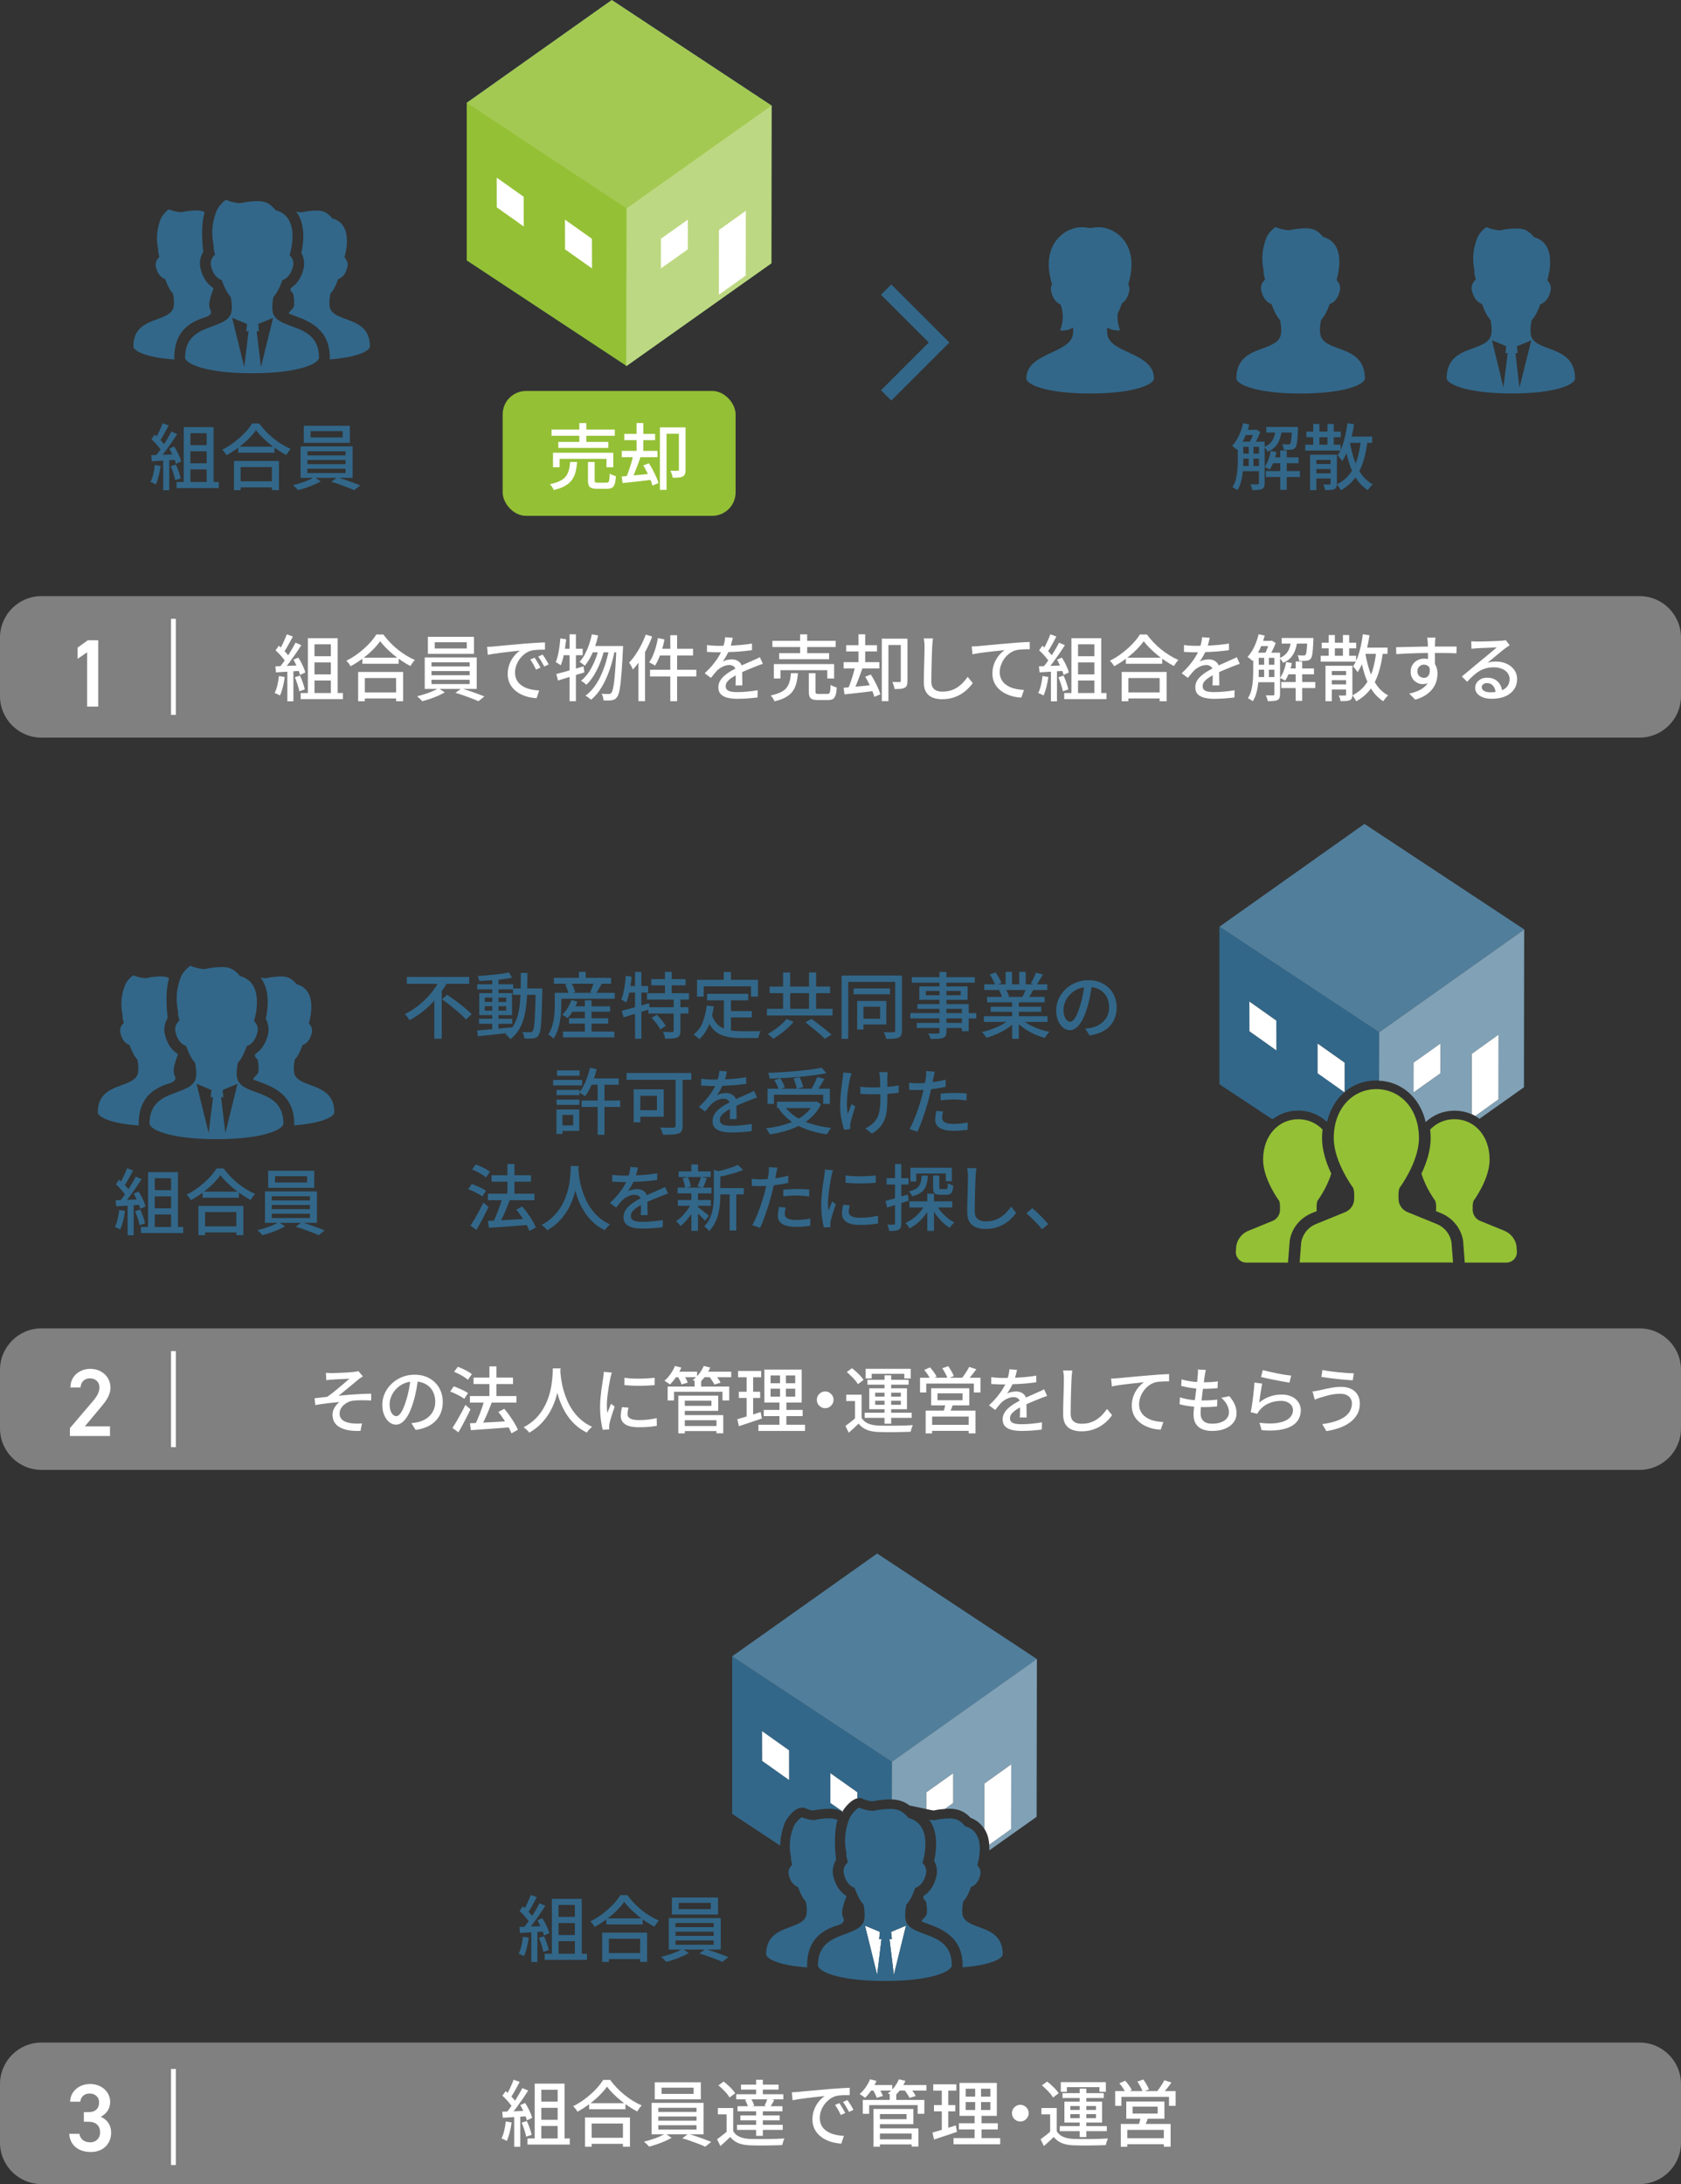 <?xml version="1.0" encoding="UTF-8"?>
<svg id="_レイヤー_2" data-name="レイヤー 2" xmlns="http://www.w3.org/2000/svg" viewBox="0 0 350 454.74">
  <rect x="0" y="0" width="350" height="454.74" fill="#333333" stroke="none"/>
  <defs>
    <style>
      .cls-1 {
        fill: #477695;
      }

      .cls-2 {
        fill: #80a1b6;
      }

      .cls-3 {
        fill: #fff;
      }

      .cls-4 {
        fill: #bdd882;
      }

      .cls-5 {
        fill: #a4c953;
      }

      .cls-6 {
        fill: none;
        stroke: #fff;
        stroke-miterlimit: 10;
      }

      .cls-7 {
        isolation: isolate;
      }

      .cls-8 {
        fill: #326789;
      }

      .cls-9 {
        fill: #517e9b;
      }

      .cls-10 {
        fill: #94c035;
      }

      .cls-11 {
        fill: #326789;
      }

      .cls-12 {
        fill: gray;
      }

      .cls-13 {
        fill: #1e4f65;
      }
    </style>
  </defs>
  <g id="_レイヤー_1-2" data-name="レイヤー 1">
    <g>
      <path class="cls-12" d="M0,132.75c0-4.77,3.87-8.64,8.64-8.64h332.72c4.77,0,8.64,3.87,8.64,8.64v12.19c0,4.77-3.87,8.64-8.64,8.64H8.64c-4.77,0-8.64-3.87-8.64-8.64"/>
      <path class="cls-12" d="M0,433.91c0-4.77,3.87-8.64,8.64-8.64h332.72c4.77,0,8.64,3.87,8.64,8.64v12.19c0,4.77-3.87,8.64-8.64,8.64H8.64c-4.77,0-8.64-3.87-8.64-8.64"/>
      <g>
        <path class="cls-3" d="M105.32,441.7l1.2.21c-.09.71-.22,1.41-.4,2.1s-.38,1.28-.61,1.75c-.08-.05-.19-.11-.32-.18s-.27-.14-.41-.2c-.15-.06-.27-.11-.37-.14.24-.46.43-1.01.58-1.64.14-.63.25-1.26.32-1.9ZM104.57,439.67c.69-.02,1.51-.05,2.47-.09s1.93-.08,2.93-.12l-.02,1.14c-.94.06-1.87.12-2.79.18-.92.06-1.75.11-2.47.15l-.12-1.26ZM104.6,436.34l.69-.96c.27.23.55.49.83.76.29.28.54.56.78.83.23.27.42.52.55.75l-.73,1.09c-.13-.24-.31-.5-.54-.79-.23-.29-.48-.58-.76-.88s-.55-.56-.82-.8ZM106.94,433.01l1.26.46c-.2.37-.41.76-.62,1.16-.21.4-.43.79-.65,1.16s-.42.69-.62.96l-.96-.41c.19-.3.38-.64.58-1.03.2-.39.38-.79.56-1.19.18-.4.33-.78.45-1.12ZM108.74,434.75l1.23.51c-.36.57-.75,1.17-1.18,1.79s-.86,1.23-1.29,1.81-.85,1.09-1.24,1.51l-.88-.45c.29-.34.59-.72.9-1.15s.62-.87.92-1.34c.3-.47.58-.93.85-1.39s.5-.89.7-1.29ZM107.06,440.27h1.26v6.69h-1.26v-6.69ZM108.32,438.29l1.02-.44c.21.32.41.67.61,1.04.19.38.37.74.52,1.1.15.36.26.68.33.96l-1.1.51c-.07-.28-.18-.6-.32-.97-.15-.36-.31-.74-.5-1.13-.18-.39-.37-.75-.56-1.08ZM108.63,441.95l1.06-.35c.21.46.41.96.6,1.49.19.54.32,1,.4,1.39l-1.14.39c-.07-.39-.19-.86-.37-1.41-.18-.55-.36-1.05-.56-1.51ZM109.83,445.24h8.8v1.27h-8.8v-1.27ZM111.33,433.82h6.21v12.19h-1.43v-10.92h-3.4v10.92h-1.38v-12.19ZM112.07,437.57h4.7v1.29h-4.7v-1.29ZM112.07,441.35h4.7v1.28h-4.7v-1.28Z"/>
        <path class="cls-3" d="M126.39,434.44c-.41.59-.94,1.2-1.58,1.84s-1.35,1.24-2.13,1.82-1.59,1.1-2.45,1.56c-.06-.11-.14-.24-.24-.38-.1-.14-.21-.28-.32-.41s-.22-.25-.33-.35c.87-.43,1.71-.95,2.52-1.57.81-.62,1.54-1.26,2.18-1.94.65-.68,1.16-1.33,1.54-1.96h1.46c.41.56.87,1.1,1.37,1.63.5.53,1.04,1.02,1.62,1.49s1.17.88,1.77,1.25c.6.37,1.21.68,1.81.94-.18.18-.35.38-.51.61s-.3.44-.43.65c-.58-.31-1.17-.66-1.77-1.06-.6-.39-1.18-.82-1.73-1.28-.55-.46-1.07-.93-1.55-1.41s-.89-.95-1.23-1.41ZM121.8,440.86h9.36v6.09h-1.46v-4.82h-6.51v4.82h-1.39v-6.09ZM122.44,445.1h7.91v1.26h-7.91v-1.26ZM122.67,437.89h7.56v1.26h-7.56v-1.26Z"/>
        <path class="cls-3" d="M138.54,444.23l1.29.87c-.4.24-.87.48-1.4.71-.54.23-1.09.45-1.66.64-.57.2-1.12.36-1.63.49-.12-.15-.29-.33-.5-.53s-.4-.37-.57-.51c.53-.12,1.08-.27,1.65-.46.57-.18,1.11-.38,1.61-.6s.9-.42,1.21-.62ZM135.66,437.83h10.83v6.55h-10.83v-6.55ZM136.32,433.54h9.6v3.55h-9.6v-3.55ZM137.07,438.85v.86h7.95v-.86h-7.95ZM137.07,440.66v.87h7.95v-.87h-7.95ZM137.07,442.48v.9h7.95v-.9h-7.95ZM137.75,434.66v1.3h6.67v-1.3h-6.67ZM142.04,445.21l1.25-.92c.53.14,1.09.31,1.67.51s1.15.4,1.7.6c.54.2,1.02.38,1.42.55l-1.24,1c-.38-.18-.84-.38-1.39-.58s-1.12-.42-1.71-.63c-.6-.21-1.16-.39-1.69-.54Z"/>
        <path class="cls-3" d="M152.66,443.74c.32.53.78.92,1.37,1.17s1.31.39,2.15.43c.43,0,.95.02,1.57.02.61,0,1.26,0,1.93,0s1.33-.02,1.97-.04c.64-.02,1.2-.05,1.68-.08-.05.1-.1.23-.17.4-.06.17-.12.33-.17.51s-.09.33-.12.47c-.44.02-.95.04-1.54.05-.58.02-1.19.03-1.82.03s-1.24,0-1.82,0c-.58,0-1.1-.02-1.54-.03-.95-.04-1.76-.19-2.42-.46s-1.23-.69-1.69-1.28c-.32.31-.65.62-.98.93-.33.31-.69.63-1.07.96l-.69-1.41c.32-.23.66-.49,1.03-.78s.73-.58,1.07-.88h1.25ZM152.66,438.89v5.42h-1.37v-4.09h-1.82v-1.32h3.18ZM149.59,434.18l1.08-.79c.3.23.61.49.92.77.31.29.6.57.86.86.26.29.47.55.63.8l-1.17.89c-.14-.25-.34-.52-.59-.82s-.54-.59-.84-.89c-.31-.3-.6-.57-.89-.81ZM153.28,436.03h9.82v1.06h-9.82v-1.06ZM153.46,442.4h9.51v1.05h-9.51v-1.05ZM153.56,438.53h9.35v1.05h-9.35v-1.05ZM154.15,440.44h8.18v1.02h-8.18v-1.02ZM154.28,434.03h7.83v1.03h-7.83v-1.03ZM155.12,437.2l1.23-.29c.14.23.28.49.41.76.13.28.22.53.27.74l-1.29.31c-.03-.21-.11-.46-.23-.74s-.25-.55-.39-.79ZM157.43,433.01h1.4v3.67h-1.4v-3.67ZM157.43,439.03h1.4v5.67h-1.4v-5.67ZM159.83,436.88l1.38.34c-.16.29-.32.57-.46.83-.15.26-.29.49-.42.69l-1.14-.33c.11-.22.23-.48.35-.77s.22-.55.29-.76Z"/>
        <path class="cls-3" d="M164.86,435.62c.29,0,.56-.02.8-.04.25-.01.44-.03.59-.04.27-.03.63-.07,1.09-.11s.97-.09,1.55-.14,1.2-.11,1.86-.17c.66-.06,1.34-.12,2.03-.18.53-.04,1.05-.08,1.55-.11.5-.03.98-.06,1.42-.09.44-.02.83-.04,1.17-.05v1.52c-.28,0-.6,0-.95,0-.36,0-.71.03-1.05.06-.34.03-.65.08-.92.15-.49.15-.94.38-1.35.71s-.76.69-1.06,1.11c-.29.42-.52.87-.67,1.33-.16.47-.23.93-.23,1.37,0,.55.09,1.03.28,1.43.18.41.44.75.77,1.04s.71.52,1.14.71.89.32,1.37.41c.48.09.97.15,1.46.17l-.54,1.61c-.59-.03-1.17-.12-1.75-.26-.58-.15-1.12-.35-1.63-.62s-.96-.6-1.36-1c-.4-.4-.71-.86-.93-1.38-.23-.52-.34-1.11-.34-1.77,0-.76.13-1.46.38-2.1s.58-1.2.97-1.67c.39-.47.79-.84,1.2-1.1-.3.03-.67.07-1.11.11-.44.04-.91.1-1.42.16-.5.06-1.01.12-1.52.19-.51.06-.99.13-1.45.2s-.85.14-1.19.21l-.15-1.63ZM174.76,437.87c.12.17.25.38.4.62.15.25.3.5.45.75.15.25.28.49.38.7l-.93.42c-.18-.38-.37-.75-.56-1.1-.2-.35-.41-.68-.64-1l.9-.39ZM176.43,437.23c.12.17.26.37.42.61.16.24.31.48.46.73.15.25.28.49.39.71l-.92.44c-.2-.38-.4-.74-.6-1.07-.2-.33-.42-.67-.66-1l.9-.41Z"/>
        <path class="cls-3" d="M181.16,432.92l1.33.34c-.29.67-.65,1.32-1.07,1.94-.42.62-.86,1.15-1.3,1.58-.08-.08-.19-.17-.34-.26-.15-.09-.29-.19-.43-.29-.15-.09-.27-.17-.38-.23.45-.38.87-.84,1.26-1.39s.7-1.12.93-1.7ZM179.63,437.21h12.83v2.89h-1.4v-1.81h-10.09v1.81h-1.33v-2.89ZM180.98,434.11h4.79v1.16h-4.79v-1.16ZM181.68,434.99l1.21-.33c.19.26.37.55.55.88.17.33.3.61.38.85l-1.28.38c-.07-.23-.19-.51-.35-.85s-.34-.65-.52-.92ZM181.86,439.1h1.35v7.85h-1.35v-7.85ZM182.64,439.1h7.53v3.17h-7.53v-1.05h6.12v-1.06h-6.12v-1.05ZM182.7,443.15h8.52v3.78h-1.41v-2.71h-7.11v-1.06ZM182.7,445.42h7.65v1.06h-7.65v-1.06ZM187.16,432.92l1.35.33c-.27.64-.62,1.25-1.06,1.84-.43.58-.89,1.07-1.36,1.46-.09-.07-.21-.15-.36-.24-.15-.09-.3-.18-.46-.26-.16-.08-.29-.15-.41-.2.49-.35.94-.79,1.34-1.3s.72-1.06.95-1.62ZM185.25,436.09h1.36v1.74h-1.36v-1.74ZM186.92,434.11h5.96v1.16h-5.96v-1.16ZM188.19,435.02l1.25-.36c.23.26.46.55.7.88.24.33.41.61.52.86l-1.29.39c-.11-.24-.27-.53-.5-.86-.22-.33-.44-.64-.67-.91Z"/>
        <path class="cls-3" d="M194.14,444.01c.42-.11.89-.25,1.42-.41.53-.16,1.09-.33,1.68-.52.59-.19,1.18-.38,1.77-.57l.24,1.35c-.82.28-1.65.56-2.49.84-.84.28-1.6.54-2.28.76l-.34-1.46ZM194.31,433.96h4.81v1.32h-4.81v-1.32ZM194.46,438.29h4.44v1.3h-4.44v-1.3ZM196.09,434.48h1.35v9.26l-1.35.24v-9.5ZM198.54,445.16h9.71v1.29h-9.71v-1.29ZM199.65,442.07h8.1v1.29h-8.1v-1.29ZM199.78,433.67h7.77v6.86h-7.77v-6.86ZM201.07,434.89v1.63h5.13v-1.63h-5.13ZM201.07,437.66v1.65h5.13v-1.65h-5.13ZM203.05,434.23h1.21v5.71h.1v5.81h-1.44v-5.81h.12v-5.71Z"/>
        <path class="cls-3" d="M212.44,438.23c.32,0,.61.08.87.24.26.16.47.37.63.62s.24.55.24.88c0,.31-.08.6-.24.86-.16.27-.37.48-.62.64-.26.16-.55.24-.88.24-.31,0-.6-.08-.86-.23-.27-.16-.48-.37-.64-.63s-.24-.56-.24-.88.08-.61.23-.87c.16-.26.37-.47.63-.63.27-.16.56-.24.88-.24Z"/>
        <path class="cls-3" d="M220.02,443.74c.32.53.78.92,1.37,1.17s1.31.39,2.15.43c.43,0,.95.02,1.57.02.61,0,1.26,0,1.93,0s1.33-.02,1.97-.04c.64-.02,1.2-.05,1.68-.08-.05.1-.1.23-.17.4-.06.17-.12.33-.17.51s-.09.33-.12.47c-.44.02-.95.04-1.54.05-.58.02-1.19.03-1.82.03s-1.24,0-1.82,0c-.58,0-1.1-.02-1.54-.03-.95-.04-1.76-.19-2.42-.46s-1.23-.69-1.69-1.28c-.32.31-.65.62-.98.93-.33.31-.69.63-1.07.96l-.69-1.41c.32-.23.66-.49,1.03-.78s.73-.58,1.07-.88h1.25ZM220.02,438.89v5.42h-1.37v-4.09h-1.82v-1.32h3.18ZM216.94,434.18l1.08-.79c.3.23.61.49.92.77.31.29.6.57.86.86.26.29.47.55.63.8l-1.17.89c-.14-.25-.34-.52-.59-.82s-.54-.59-.84-.89c-.31-.3-.6-.57-.89-.81ZM220.66,442.66h9.79v1.06h-9.79v-1.06ZM220.86,433.51h9.39v2.01h-1.33v-.96h-6.79v.96h-1.26v-2.01ZM221.23,435.8h8.58v1.02h-8.58v-1.02ZM221.62,437.57h7.85v4.35h-7.85v-4.35ZM222.85,438.49v.81h5.34v-.81h-5.34ZM222.85,440.17v.84h5.34v-.84h-5.34ZM224.8,434.87h1.38v10.08h-1.38v-10.08Z"/>
        <path class="cls-3" d="M232.2,435.37h12.58v3.07h-1.38v-1.86h-9.92v1.86h-1.29v-3.07ZM233.06,433.75l1.21-.53c.27.29.54.62.8.98.26.37.46.69.58.97l-1.27.57c-.12-.27-.31-.59-.56-.98-.25-.38-.5-.72-.76-1.02ZM233.36,442.21h10.37v4.74h-1.41v-3.5h-7.61v3.51h-1.35v-4.75ZM234.09,445.18h8.82v1.25h-8.82v-1.25ZM234.5,437.56h7.94v3.57h-7.94v-3.57ZM235.82,438.62v1.44h5.22v-1.44h-5.22ZM236.81,433.4l1.25-.44c.22.31.44.66.67,1.06.23.4.39.73.5,1.01l-1.31.5c-.09-.29-.24-.64-.45-1.04-.21-.4-.43-.77-.66-1.09ZM237.53,440.65l1.59.12c-.14.39-.29.77-.44,1.14s-.3.68-.44.94l-1.23-.18c.1-.3.2-.64.3-1.02.1-.38.17-.71.22-1.01ZM242.43,433.12l1.48.48c-.3.42-.62.84-.95,1.25s-.64.77-.92,1.06l-1.15-.45c.18-.21.36-.45.55-.73.19-.28.37-.55.55-.83.17-.28.32-.54.44-.78Z"/>
      </g>
      <g>
        <path class="cls-11" d="M108.89,403.23l1.2.21c-.09.71-.22,1.41-.4,2.1-.17.69-.38,1.28-.61,1.76-.08-.05-.19-.11-.32-.18s-.27-.14-.41-.2c-.15-.06-.27-.11-.37-.14.24-.46.43-1.01.58-1.63.14-.63.25-1.27.32-1.9ZM108.14,401.2c.69-.02,1.51-.05,2.47-.09.96-.04,1.93-.08,2.93-.12l-.02,1.14c-.94.06-1.87.12-2.79.18s-1.75.11-2.47.15l-.12-1.26ZM108.17,397.87l.69-.96c.27.23.55.49.83.77s.54.55.78.82c.23.27.42.52.55.75l-.73,1.1c-.13-.24-.31-.5-.54-.79-.23-.29-.48-.58-.76-.88s-.55-.56-.82-.8ZM110.51,394.54l1.26.46c-.2.37-.41.76-.62,1.16s-.43.79-.65,1.16c-.21.37-.42.69-.62.96l-.96-.41c.19-.3.38-.64.58-1.03s.38-.79.56-1.19c.18-.4.33-.78.45-1.12ZM112.31,396.28l1.23.51c-.36.57-.75,1.17-1.18,1.79s-.86,1.23-1.29,1.81c-.43.58-.85,1.09-1.24,1.51l-.88-.45c.29-.34.59-.72.9-1.15.31-.43.62-.87.92-1.34.3-.47.58-.93.85-1.39.26-.46.5-.89.7-1.29ZM110.63,401.8h1.26v6.69h-1.26v-6.69ZM111.89,399.82l1.02-.44c.21.32.41.67.61,1.04.19.38.37.74.52,1.1.15.36.26.68.33.96l-1.1.51c-.07-.28-.18-.6-.32-.97-.15-.37-.31-.74-.5-1.13-.18-.39-.37-.75-.56-1.08ZM112.21,403.48l1.06-.35c.21.46.41.96.6,1.49.19.54.32,1,.4,1.39l-1.14.39c-.07-.39-.19-.86-.37-1.41-.18-.55-.36-1.05-.56-1.52ZM113.41,406.77h8.8v1.28h-8.8v-1.28ZM114.91,395.35h6.21v12.19h-1.43v-10.92h-3.4v10.92h-1.38v-12.19ZM115.64,399.1h4.7v1.29h-4.7v-1.29ZM115.64,402.88h4.7v1.28h-4.7v-1.28Z"/>
        <path class="cls-11" d="M129.97,395.97c-.41.59-.94,1.2-1.58,1.84s-1.35,1.24-2.13,1.82-1.59,1.1-2.45,1.56c-.06-.11-.14-.23-.24-.38-.1-.14-.21-.28-.32-.41s-.22-.25-.33-.35c.87-.43,1.71-.95,2.52-1.57.81-.62,1.54-1.26,2.18-1.94.65-.68,1.16-1.33,1.54-1.96h1.46c.41.56.87,1.1,1.37,1.63.5.53,1.04,1.02,1.62,1.49s1.17.88,1.77,1.24c.6.37,1.21.68,1.81.94-.18.18-.35.38-.51.61s-.3.44-.43.65c-.58-.31-1.17-.66-1.77-1.06-.6-.39-1.18-.82-1.73-1.28-.55-.46-1.07-.93-1.55-1.41-.48-.48-.89-.95-1.23-1.41ZM125.38,402.39h9.36v6.09h-1.46v-4.82h-6.51v4.82h-1.39v-6.09ZM126.02,406.63h7.91v1.26h-7.91v-1.26ZM126.25,399.42h7.56v1.26h-7.56v-1.26Z"/>
        <path class="cls-11" d="M142.12,405.76l1.29.87c-.4.24-.87.48-1.4.71-.54.23-1.09.45-1.66.64-.57.2-1.12.36-1.63.49-.12-.15-.29-.33-.5-.53-.21-.2-.4-.37-.57-.51.53-.12,1.08-.27,1.65-.46.57-.18,1.11-.38,1.61-.6s.9-.42,1.21-.62ZM139.24,399.36h10.83v6.55h-10.83v-6.55ZM139.9,395.07h9.6v3.55h-9.6v-3.55ZM140.65,400.38v.86h7.95v-.86h-7.95ZM140.65,402.19v.87h7.95v-.87h-7.95ZM140.65,404.01v.9h7.95v-.9h-7.95ZM141.32,396.19v1.3h6.67v-1.3h-6.67ZM145.61,406.74l1.25-.92c.53.14,1.09.31,1.67.51.58.2,1.15.4,1.7.6.54.2,1.02.38,1.42.55l-1.24,1c-.38-.18-.84-.38-1.39-.58-.54-.21-1.12-.42-1.71-.63-.6-.21-1.16-.39-1.69-.54Z"/>
      </g>
      <polygon class="cls-8" points="206 385.26 206 385.26 215.9 378.24 215.9 345.43 215.83 378.29 206 385.26"/>
      <path class="cls-8" d="M163.37,379.61c.34-.89,1.97-3.24,3.59-3.24h.47l.43.21c.11.05.65.26,1.36.36.05,0,.1.01.14.01.04,0,.11-.01.27-.05.27-.06.63-.14,1.17-.19.63-.06,1.24-.12,1.83-.12,1.02,0,1.85.17,2.62.54l.13.06s.02-.03.03-.05l-2.5-1.77v-6.18s5.59,3.97,5.59,3.97v1.26c.12-.02.24-.04.36-.04h.47l.44.21c.11.05.79.31,1.65.44.08.01.15.02.21.02.07,0,.15-.02.37-.06.3-.07.71-.16,1.32-.22.75-.08,1.42-.14,2.08-.14.1,0,.2,0,.3.01l.02-7.82-33.27-21.97v32.82l10.01,6.61c0-1.27.21-2.83.92-4.67ZM158.67,360.44l5.61,3.97v6.18s-5.59-3.97-5.59-3.97v-6.18Z"/>
      <polygon class="cls-9" points="182.63 323.45 152.44 344.86 185.7 366.83 215.9 345.43 182.63 323.45"/>
      <path class="cls-2" d="M185.69,374.65c1.44.05,2.62.44,3.67,1.26l3.5.74v-3.49s5.61-3.97,5.61-3.97v6.18s-1.8,1.26-1.8,1.26c.34-.03.68-.05,1.01-.05,1.81,0,3.19.59,4.41,1.9,1.21.46,2.18,1.25,2.85,2.31v-9.46s5.6-4,5.6-4l-.02,13.47-4.56,3.26c.03.4.04.8.03,1.19l9.83-6.97.07-32.87-30.19,21.4-.02,7.82Z"/>
      <path class="cls-3" d="M205.97,384.07l4.56-3.26.02-13.47-5.59,4v9.46c.05.09.12.17.17.26.53.94.77,1.98.85,3.01Z"/>
      <path class="cls-3" d="M178.5,374.42v-1.26s-5.61-3.97-5.61-3.97v6.18s2.52,1.77,2.52,1.77c.66-1.06,1.9-2.47,3.09-2.72Z"/>
      <path class="cls-3" d="M194.27,376.94c.06,0,.1.01.14.01.04,0,.11-.01.27-.05.27-.06.63-.14,1.17-.19.29-.03.56-.05.83-.07l1.78-1.26v-6.18s-5.59,3.97-5.59,3.97v3.49s1.01.21,1.01.21c.13.03.26.05.39.07Z"/>
      <polygon class="cls-3" points="164.28 364.42 158.67 360.44 158.69 366.63 164.29 370.6 164.28 364.42"/>
      <path class="cls-8" d="M176.23,394.91c-.03-.07-.06-.14-.09-.22-.84-.53-1.69-1.42-2.26-2.86-.15-.37-.28-.77-.38-1.22-.27-1.17-.05-2.37.59-3.4,0,0-.72-5.01.29-8.28-.94-.45-1.97-.38-3.38-.24-1.08.11-1.24.34-2.07.22-.95-.14-1.73-.43-1.96-.54-.13-.07-1.39,1.05-1.74,1.96-.88,2.27-.87,3.98-.69,5.34.05.36.11.71.16,1.02,0,.15-.02.31-.02.46l.26,1.1s0,.02,0,.03c-.56.5-.9,1.23-.72,2.03.37,1.63,1.16,2.29,1.94,2.58.52,1.46,1.02,2.38,1.61,3,.15.68.28,1.59.18,2.51-.4,3.81-8.42,1.8-8.42,8.5,0,.88,2.5,2.31,8.55,2.72-.02-.13-.03-.26-.03-.39,0-6,3.9-7.63,6.65-8.47.7-.21.97-.64,1.02-.97-.05-.43-.3-.6-.38-1.39-.09-.91.67-3.09.89-3.48Z"/>
      <path class="cls-8" d="M200.38,398.39c-.09-.91.04-1.83.18-2.5.59-.62,1.09-1.54,1.61-3.01.78-.29,1.57-.95,1.94-2.58.17-.75-.12-1.44-.63-1.94.09-.3.24-.87.36-1.57.37-2.19.4-5.68-2.9-6.56-1.45-1.81-2.72-1.74-4.9-1.52-1.08.11-1.24.34-2.07.22-.15-.02-.28-.05-.42-.08l-.06.04c.14.2.28.4.4.62,1.46,2.6,1.07,5.9.61,7.91.55.98.72,2.11.48,3.2-.5,2.19-1.57,3.41-2.63,4.08-.03.07-.08.17-.1.3-.02.12,0,.25.1.38.2.32.23.29.45.51.15.68.28,1.59.18,2.51-.08.76-1.38,1.39-1.01,1.69.36.15.78.31,1.25.48,2.7.99,7.21,2.65,7.21,8.65,0,.13-.01.26-.03.38,5.93-.43,8.38-1.84,8.38-2.71,0-6.7-8.02-4.69-8.42-8.5Z"/>
      <path class="cls-8" d="M193.46,378.82s.03.04.04.06l.06-.04s-.07-.01-.1-.02Z"/>
      <polygon class="cls-3" points="185.7 403.73 185.2 403.72 186.11 411.2 188.64 400.93 185.53 402.23 185.7 403.73"/>
      <polygon class="cls-3" points="183.21 402.23 180.1 400.93 182.63 411.2 183.54 403.72 183.05 403.73 183.21 402.23"/>
      <path class="cls-3" d="M175.41,377.15s-.02.03-.03.05l.32.15-.28-.2Z"/>
      <path class="cls-8" d="M188.5,399.43c-.06-.61-.03-1.23.03-1.79.05-.4.11-.77.18-1.1.68-.71,1.26-1.78,1.85-3.46.9-.33,1.81-1.09,2.24-2.97.2-.86-.14-1.66-.73-2.24.42-1.42,2.1-8.03-2.93-9.37-1.12-1.4-2.15-1.81-3.46-1.87-.64-.03-1.35.03-2.18.11-1.25.12-1.42.39-2.38.25-1.1-.16-1.99-.49-2.25-.63-.04-.02-.18.06-.37.21-.43.34-1.1,1.03-1.47,1.7-.06.11-.12.23-.17.34-1.28,3.32-.93,5.6-.61,7.32-.01.18-.03.35-.03.53l.3,1.26s0,.03,0,.04c-.65.58-1.04,1.42-.83,2.33.42,1.88,1.34,2.64,2.24,2.97.28.79.56,1.44.84,1.98.32.62.65,1.1,1.01,1.48.17.78.32,1.84.21,2.88-.46,4.39-9.69,2.08-9.69,9.79,0,1.19,3.98,3.26,13.94,3.26s13.94-2.07,13.94-3.26c0-7.71-9.24-5.4-9.69-9.79ZM182.63,411.2l-2.53-10.27,3.11,1.29-.17,1.5h.49s-.91,7.47-.91,7.47ZM186.11,411.2l-.91-7.48h.49s-.17-1.49-.17-1.49l3.11-1.29-2.53,10.27Z"/>
      <g>
        <g>
          <rect class="cls-10" x="104.66" y="81.4" width="48.5" height="26" rx="4.87" ry="4.87"/>
          <g>
            <path class="cls-3" d="M118.7,96.18h1.46c-.06.77-.17,1.46-.32,2.08-.16.62-.4,1.16-.74,1.64-.34.48-.82.9-1.43,1.25-.61.36-1.41.65-2.39.88-.03-.12-.09-.25-.18-.41-.09-.15-.19-.3-.29-.44-.11-.14-.21-.27-.31-.37.88-.19,1.59-.42,2.12-.69.54-.27.94-.59,1.22-.97s.48-.81.61-1.31.21-1.05.26-1.67ZM114.84,89.43h13.17v1.3h-13.17v-1.3ZM115.14,94.27h12.55v3.01h-1.42v-1.74h-9.75v1.74h-1.38v-3.01ZM116.25,92.01h10.4v1.26h-10.4v-1.26ZM120.62,88.09h1.47v4.59h-1.47v-4.59ZM122.4,96.18h1.41v3.78c0,.23.04.38.12.44.08.06.27.09.56.09h1.79c.18,0,.31-.04.4-.13s.15-.26.19-.54c.04-.27.07-.68.09-1.22.1.08.22.15.38.22.15.07.31.13.47.19s.31.1.43.14c-.04.69-.12,1.23-.25,1.61s-.31.65-.56.79-.58.22-1,.22h-2.1c-.51,0-.9-.06-1.18-.17-.28-.11-.46-.29-.57-.55-.1-.26-.16-.62-.16-1.07v-3.81Z"/>
            <path class="cls-3" d="M129.44,99.21c.53-.04,1.13-.09,1.81-.16.68-.06,1.4-.13,2.17-.21.76-.08,1.53-.15,2.3-.23l.05,1.27c-1.09.14-2.18.27-3.26.39s-2.04.22-2.88.31l-.19-1.38ZM129.45,93.87h7.44v1.32h-7.44v-1.32ZM129.99,90.34h6.41v1.3h-6.41v-1.3ZM131.88,94.68l1.5.43c-.18.53-.38,1.08-.59,1.65-.22.57-.43,1.12-.64,1.65-.21.53-.42,1-.62,1.4l-1.16-.39c.18-.42.37-.9.56-1.46.19-.55.37-1.11.54-1.69.17-.57.3-1.11.4-1.6ZM132.54,88.08h1.4v6.5h-1.4v-6.5ZM133.95,96.9l1.16-.45c.27.42.54.88.8,1.38.27.5.5.99.72,1.46.21.47.37.9.47,1.28l-1.25.53c-.1-.37-.25-.79-.45-1.28-.2-.48-.43-.98-.68-1.49-.25-.52-.51-.99-.77-1.43ZM137.4,88.98h4.63v1.33h-3.25v11.68h-1.38v-13.02ZM141.36,88.98h1.38v8.83c0,.35-.04.64-.11.86s-.23.4-.47.53c-.22.12-.5.2-.85.23-.34.03-.76.04-1.25.04-.02-.14-.05-.3-.1-.47s-.1-.35-.17-.53c-.07-.18-.13-.33-.19-.47.33.01.64.02.92.02.29,0,.48,0,.58,0s.17-.02.2-.06.05-.11.05-.2v-8.8Z"/>
          </g>
        </g>
        <g>
          <path class="cls-8" d="M318.7,69.43c-.1-1,.05-2.02.21-2.76.65-.68,1.21-1.7,1.79-3.31.86-.31,1.74-1.04,2.15-2.84.19-.83-.13-1.59-.69-2.15.41-1.36,2.04-7.69-2.77-8.99-1.59-2.01-2.99-1.93-5.4-1.7-1.2.11-1.37.37-2.28.23-1.05-.16-1.9-.48-2.16-.61-.15-.07-1.54,1.15-1.93,2.15-1.24,3.18-.92,5.36-.61,7.01-.01.17-.03.34-.03.51l.28,1.21s0,.02,0,.04c-.62.55-1,1.36-.81,2.23.4,1.8,1.27,2.53,2.13,2.85.57,1.62,1.12,2.64,1.76,3.32.16.75.3,1.76.19,2.77-.45,4.21-9.3,1.96-9.33,9.35,0,1.14,3.81,3.14,13.36,3.18,9.55.04,13.38-1.94,13.38-3.08.03-7.39-8.84-5.21-9.26-9.42ZM313.03,80.7l-2.39-9.86,2.98,1.25-.17,1.44h.47s-.9,7.16-.9,7.16ZM315.99,73.54l-.15-1.44,2.99-1.23-2.46,9.84-.84-7.18h.47Z"/>
          <path class="cls-8" d="M230.54,69.49c-.05-.44-.04-.87-.01-1.29,1.31.81,2.7.58,2.7.58,0,0-.7-1.48-.53-3.47.33-.65.63-1.38.9-2.16.64-.42,1.21-1.16,1.52-2.52.12-.53.03-1.03-.2-1.47,2.57-8.35-2.81-11.85-6.05-11.85-.61,0-1.26.06-1.89.17-.63-.11-1.27-.17-1.89-.17-3.24,0-8.63,3.51-6.05,11.85-.23.44-.32.94-.2,1.47.38,1.69,1.18,2.43,1.98,2.77,1.09,2.87-.1,5.39-.1,5.39,0,0,1.39.24,2.7-.58.03.42.03.86-.01,1.29-.43,4.18-9.72,3.82-9.72,9.32,0,1.13,3.8,3.11,13.29,3.11s13.29-1.98,13.29-3.11c0-5.51-9.28-5.14-9.72-9.32Z"/>
          <path class="cls-8" d="M274.86,69.41c-.1-1,.04-2.02.2-2.77.65-.69,1.2-1.71,1.78-3.32.86-.32,1.74-1.05,2.14-2.85.19-.83-.14-1.59-.7-2.15.41-1.37,2.01-7.7-2.81-8.99-1.6-2-3-1.92-5.41-1.68-1.2.12-1.37.37-2.28.24-1.05-.15-1.91-.47-2.16-.6-.15-.07-1.54,1.16-1.92,2.16-1.22,3.18-.9,5.37-.58,7.02-.01.17-.02.34-.02.51l.29,1.21s0,.02,0,.04c-.62.56-1,1.36-.8,2.24.41,1.8,1.28,2.53,2.15,2.85.57,1.61,1.13,2.63,1.78,3.32.16.75.31,1.76.2,2.77-.44,4.21-9.3,1.99-9.3,9.39,0,1.14,3.82,3.13,13.38,3.13s13.38-1.99,13.38-3.13c0-7.4-8.86-5.18-9.3-9.39Z"/>
        </g>
        <g>
          <path class="cls-11" d="M258.85,88.11l1.27.29c-.18.67-.4,1.33-.66,1.98-.26.65-.55,1.26-.86,1.82-.31.57-.65,1.06-1.01,1.48-.08-.07-.18-.16-.31-.27s-.25-.22-.39-.32c-.13-.11-.25-.19-.35-.25.53-.57.99-1.27,1.39-2.11.4-.83.7-1.71.92-2.62ZM257.71,91.95h1.16v3.99c0,.46-.01.96-.04,1.5s-.09,1.08-.17,1.63-.21,1.08-.38,1.6-.39.98-.66,1.4c-.06-.07-.16-.15-.29-.22-.13-.08-.26-.16-.38-.24s-.24-.13-.34-.17c.34-.53.59-1.12.74-1.75s.25-1.29.3-1.94c.04-.66.07-1.26.07-1.82v-3.97ZM258.25,91.95h4.26v1.08h-4.26v-1.08ZM258.25,94.45h4.26v1.04h-4.26v-1.04ZM258.25,97.02h4.26v1.08h-4.26v-1.08ZM259.01,89.49h2.43v1.09h-2.43v-1.09ZM260,92.49h.99v4.96h-.99v-4.96ZM261.11,89.49h.27l.19-.06.83.51c-.17.47-.38.96-.64,1.48-.25.52-.5.97-.73,1.33-.11-.1-.25-.2-.43-.3-.18-.1-.33-.18-.46-.24.12-.24.24-.5.37-.79s.24-.59.35-.89c.1-.3.19-.58.25-.82v-.22ZM262.12,91.95h1.19v8.64c0,.31-.04.56-.11.76-.08.2-.22.35-.43.46-.21.1-.48.16-.79.19-.32.03-.73.04-1.23.04-.02-.17-.07-.37-.16-.61-.08-.24-.17-.43-.25-.59.34,0,.66.01.95.01h.58c.09,0,.16-.03.2-.07.04-.03.06-.1.06-.2v-8.62ZM265.64,89.26h1.29c-.08.71-.21,1.37-.41,1.97-.19.61-.49,1.15-.88,1.63-.4.48-.96.88-1.68,1.2-.08-.15-.19-.32-.34-.52-.15-.2-.29-.35-.43-.46.61-.26,1.08-.58,1.41-.96.33-.38.57-.81.72-1.3.15-.49.25-1.01.32-1.57ZM264.59,93.9l1.18.22c-.14.69-.33,1.36-.58,2.01-.25.65-.52,1.2-.83,1.65-.08-.06-.18-.13-.31-.2-.13-.08-.26-.15-.4-.21-.14-.07-.25-.12-.35-.16.31-.42.57-.92.79-1.51s.38-1.19.5-1.81ZM263.56,98.07h7.09v1.25h-7.09v-1.25ZM263.65,88.89h5.75v1.17h-5.75v-1.17ZM264.7,95.23h5.67v1.21h-5.67v-1.21ZM266.56,93.78h1.35v8.21h-1.35v-8.21ZM268.99,88.89h1.26c0,.24,0,.4-.01.48-.03.82-.07,1.49-.11,2.01-.04.52-.1.92-.17,1.21s-.16.49-.27.62c-.11.13-.23.23-.37.29-.13.06-.3.11-.5.13-.15.02-.37.03-.65.03s-.58,0-.89-.01c-.01-.18-.04-.38-.1-.6-.05-.22-.13-.41-.22-.57.27.03.52.05.74.05.22,0,.39,0,.49,0,.1,0,.18,0,.25-.01.07-.02.12-.06.17-.12.07-.08.13-.24.17-.46.05-.23.08-.58.12-1.04s.07-1.07.1-1.82v-.18Z"/>
          <path class="cls-11" d="M271.76,92.59h7.37v1.22h-7.37v-1.22ZM271.99,89.86h7.17v1.18h-7.17v-1.18ZM272.77,94.68h4.95v1.08h-3.64v6.29h-1.31v-7.37ZM273.43,88.27h1.29v5.05h-1.29v-5.05ZM273.5,96.61h4.14v1.05h-4.14v-1.05ZM273.5,98.55h4.14v1.07h-4.14v-1.07ZM277.04,94.68h1.32v5.99c0,.31-.04.55-.11.74-.08.18-.21.32-.41.43-.21.09-.47.15-.79.17-.32.02-.7.03-1.15.03-.02-.17-.07-.37-.14-.59-.08-.22-.16-.42-.25-.58.29,0,.56.01.81.01h.5c.09,0,.15-.03.18-.06.03-.03.04-.08.04-.17v-5.97ZM276.4,88.27h1.3v5.05h-1.3v-5.05ZM283.36,91.65l1.38.12c-.21,1.69-.53,3.18-.95,4.48-.42,1.3-1,2.43-1.74,3.39s-1.7,1.77-2.88,2.44c-.04-.11-.11-.24-.21-.4s-.2-.31-.31-.46c-.1-.16-.2-.28-.29-.38,1.08-.55,1.96-1.25,2.63-2.11.68-.85,1.2-1.87,1.56-3.05.37-1.18.63-2.53.8-4.04ZM280.54,88.11l1.39.21c-.15.98-.33,1.94-.55,2.88-.22.94-.49,1.82-.81,2.64-.32.82-.7,1.54-1.12,2.18-.05-.1-.13-.23-.25-.38s-.24-.31-.36-.46c-.13-.16-.24-.28-.34-.37.37-.53.68-1.15.95-1.87.26-.71.48-1.48.66-2.3.18-.82.33-1.66.44-2.52ZM281.05,91.96c.21,1.32.51,2.56.9,3.73.39,1.17.9,2.19,1.53,3.08.63.88,1.41,1.57,2.33,2.06-.1.09-.21.21-.34.35-.13.14-.25.29-.37.45-.12.15-.21.3-.28.43-.96-.6-1.76-1.39-2.4-2.37-.64-.98-1.16-2.11-1.55-3.39-.39-1.28-.71-2.66-.95-4.15l1.14-.18ZM280.27,90.9h5.42v1.3h-5.42v-1.3Z"/>
        </g>
        <g>
          <g class="cls-7">
            <g>
              <polyline class="cls-13" points="160.64 21.97 160.64 54.79 130.45 76.19 97.18 54.22 97.18 21.4"/>
              <polygon class="cls-1" points="127.38 0 160.64 21.97 130.45 43.38 97.18 21.4 127.38 0"/>
              <polygon class="cls-11" points="160.57 54.84 160.64 21.97 130.45 43.38 130.38 76.24 160.57 54.84"/>
            </g>
          </g>
          <g class="cls-7">
            <g>
              <polyline class="cls-10" points="160.64 21.97 160.64 54.79 130.45 76.19 97.18 54.22 97.18 21.4"/>
              <polygon class="cls-5" points="127.38 0 160.64 21.97 130.45 43.38 97.18 21.4 127.38 0"/>
              <polygon class="cls-4" points="160.57 54.84 160.64 21.97 130.45 43.38 130.38 76.24 160.57 54.84"/>
              <polyline class="cls-3" points="155.27 57.36 155.29 43.89 149.69 47.89 149.68 61.36"/>
              <polygon class="cls-3" points="117.65 51.92 117.63 45.73 123.24 49.71 123.26 55.89 117.65 51.92"/>
              <polygon class="cls-3" points="143.2 51.92 143.22 45.73 137.61 49.71 137.6 55.89 143.2 51.92"/>
              <polygon class="cls-3" points="103.43 43.17 103.42 36.99 109.03 40.96 109.04 47.15 103.43 43.17"/>
            </g>
          </g>
        </g>
        <g>
          <g>
            <path class="cls-11" d="M32.24,96.81l1.2.21c-.09.71-.22,1.41-.4,2.1s-.38,1.28-.61,1.75c-.08-.05-.19-.11-.32-.18s-.27-.14-.41-.2c-.15-.06-.27-.11-.37-.14.24-.46.43-1.01.58-1.64.14-.63.25-1.26.32-1.9ZM31.49,94.78c.69-.02,1.51-.05,2.47-.09s1.93-.08,2.93-.12l-.02,1.14c-.94.06-1.87.12-2.79.18-.92.06-1.75.11-2.47.15l-.12-1.26ZM31.52,91.45l.69-.96c.27.23.55.49.83.76.29.28.54.56.78.83.23.27.42.52.55.75l-.73,1.09c-.13-.24-.31-.5-.54-.79-.23-.29-.48-.58-.76-.88s-.55-.56-.82-.8ZM33.86,88.12l1.26.46c-.2.37-.41.76-.62,1.16-.21.4-.43.79-.65,1.16s-.42.69-.62.96l-.96-.41c.19-.3.38-.64.58-1.03.2-.39.38-.79.56-1.19.18-.4.33-.78.45-1.12ZM35.66,89.86l1.23.51c-.36.57-.75,1.17-1.18,1.79s-.86,1.23-1.29,1.81-.85,1.09-1.24,1.51l-.88-.45c.29-.34.59-.72.9-1.15s.62-.87.92-1.34c.3-.47.58-.93.85-1.39s.5-.89.7-1.29ZM33.98,95.38h1.26v6.69h-1.26v-6.69ZM35.24,93.4l1.02-.44c.21.32.41.67.61,1.04.19.38.37.74.52,1.1.15.36.26.68.33.96l-1.1.51c-.07-.28-.18-.6-.32-.97-.15-.36-.31-.74-.5-1.13-.18-.39-.37-.75-.56-1.08ZM35.56,97.06l1.06-.35c.21.46.41.96.6,1.49.19.54.32,1,.4,1.39l-1.14.39c-.07-.39-.19-.86-.37-1.41-.18-.55-.36-1.05-.56-1.51ZM36.76,100.35h8.8v1.27h-8.8v-1.27ZM38.26,88.93h6.21v12.19h-1.43v-10.92h-3.4v10.92h-1.38v-12.19ZM38.99,92.68h4.7v1.29h-4.7v-1.29ZM38.99,96.46h4.7v1.28h-4.7v-1.28Z"/>
            <path class="cls-11" d="M53.31,89.55c-.41.59-.94,1.2-1.58,1.84s-1.35,1.24-2.13,1.82-1.59,1.1-2.45,1.56c-.06-.11-.14-.24-.24-.38-.1-.14-.21-.28-.32-.41s-.22-.25-.33-.35c.87-.43,1.71-.95,2.52-1.57.81-.62,1.54-1.26,2.18-1.94.65-.68,1.16-1.33,1.54-1.96h1.46c.41.56.87,1.1,1.37,1.63.5.53,1.04,1.02,1.62,1.49s1.17.88,1.77,1.25c.6.37,1.21.68,1.81.94-.18.18-.35.38-.51.61s-.3.44-.43.65c-.58-.31-1.17-.66-1.77-1.06-.6-.39-1.18-.82-1.73-1.28-.55-.46-1.07-.93-1.55-1.41s-.89-.95-1.23-1.41ZM48.72,95.97h9.36v6.09h-1.46v-4.82h-6.51v4.82h-1.39v-6.09ZM49.37,100.21h7.91v1.26h-7.91v-1.26ZM49.59,93h7.56v1.26h-7.56v-1.26Z"/>
            <path class="cls-11" d="M65.47,99.34l1.29.87c-.4.24-.87.48-1.4.71-.54.23-1.09.45-1.66.64-.57.2-1.12.36-1.63.49-.12-.15-.29-.33-.5-.53s-.4-.37-.57-.51c.53-.12,1.08-.27,1.65-.46.57-.18,1.11-.38,1.61-.6s.9-.42,1.21-.62ZM62.59,92.94h10.83v6.55h-10.83v-6.55ZM63.25,88.65h9.6v3.55h-9.6v-3.55ZM64,93.96v.86h7.95v-.86h-7.95ZM64,95.77v.87h7.95v-.87h-7.95ZM64,97.59v.9h7.95v-.9h-7.95ZM64.67,89.77v1.3h6.67v-1.3h-6.67ZM68.96,100.32l1.25-.92c.53.14,1.09.31,1.67.51s1.15.4,1.7.6c.54.2,1.02.38,1.42.55l-1.24,1c-.38-.18-.84-.38-1.39-.58s-1.12-.42-1.71-.63c-.6-.21-1.16-.39-1.69-.54Z"/>
          </g>
          <g>
            <path class="cls-8" d="M42.93,65.98c.7-.21.97-.64,1.02-.97-.05-.43-.3-.6-.38-1.39-.09-.91.66-3.09.89-3.48-.03-.07-.06-.14-.09-.22-1.06-.67-2.14-1.89-2.63-4.08-.27-1.17-.05-2.37.59-3.4,0,0-.72-5.01.29-8.28-.94-.45-1.97-.38-3.38-.24-1.08.11-1.24.34-2.07.22-.95-.14-1.73-.43-1.96-.54-.13-.07-1.39,1.05-1.74,1.96-1.11,2.88-.81,4.86-.53,6.36,0,.15-.02.31-.02.46l.26,1.1s0,.02,0,.03c-.56.5-.9,1.23-.72,2.03.37,1.63,1.16,2.29,1.94,2.58.52,1.46,1.02,2.38,1.61,3,.15.68.28,1.59.18,2.51-.4,3.81-8.42,1.8-8.42,8.5,0,.88,2.5,2.31,8.55,2.72-.02-.13-.03-.26-.03-.39,0-6,3.9-7.63,6.65-8.47Z"/>
            <path class="cls-8" d="M68.61,63.63c-.09-.91.04-1.83.18-2.5.59-.62,1.09-1.54,1.61-3.01.78-.29,1.57-.95,1.94-2.58.17-.75-.12-1.44-.63-1.94.37-1.24,1.82-6.97-2.54-8.14-1.45-1.81-2.72-1.74-4.9-1.52-1.08.11-1.24.34-2.07.22-.18-.03-.35-.06-.52-.09.16.22.31.44.45.68,1.46,2.6,1.07,5.9.61,7.91.55.98.72,2.11.48,3.2-.5,2.19-1.57,3.41-2.63,4.08-.05.13-.21.41,0,.67.2.32.23.29.45.51.15.68.28,1.59.18,2.51-.08.76-1.38,1.39-1.01,1.69.36.15.78.31,1.25.48,2.7.99,7.21,2.65,7.21,8.65,0,.13-.01.26-.03.38,5.93-.43,8.38-1.84,8.38-2.71,0-6.7-8.02-4.69-8.42-8.5Z"/>
            <path class="cls-8" d="M56.73,64.67c-.11-1.05.04-2.1.21-2.88.68-.71,1.26-1.78,1.85-3.46.9-.33,1.81-1.09,2.24-2.97.2-.86-.14-1.66-.73-2.24.42-1.43,2.1-8.03-2.93-9.37-1.67-2.09-3.13-2-5.64-1.75-1.25.12-1.42.39-2.38.25-1.1-.16-1.99-.49-2.25-.63-.15-.08-1.6,1.21-2,2.25-1.28,3.32-.93,5.6-.61,7.32-.01.18-.03.35-.03.53l.3,1.26s0,.03,0,.04c-.65.58-1.04,1.42-.83,2.33.42,1.88,1.34,2.64,2.24,2.97.6,1.68,1.17,2.75,1.85,3.46.17.78.32,1.84.21,2.88-.46,4.39-9.69,2.08-9.69,9.79,0,1.19,3.98,3.26,13.94,3.26s13.94-2.07,13.94-3.26c0-7.71-9.24-5.4-9.69-9.79ZM50.86,76.44l-2.53-10.27,3.11,1.29-.17,1.5h.49s-.91,7.47-.91,7.47ZM54.34,76.44l-.91-7.48h.49s-.17-1.49-.17-1.49l3.11-1.29-2.53,10.27Z"/>
          </g>
        </g>
        <path class="cls-11" d="M185.58,83.39l-2.14-2.14,9.94-9.94-9.94-9.94,2.14-2.14,12.08,12.08-12.08,12.08Z"/>
      </g>
      <g>
        <path class="cls-3" d="M58.09,140.75l1.2.21c-.09.71-.22,1.41-.4,2.1s-.38,1.28-.61,1.75c-.08-.05-.19-.11-.32-.18s-.27-.14-.41-.2c-.15-.06-.27-.11-.37-.14.24-.46.43-1.01.58-1.64.14-.63.25-1.26.32-1.9ZM57.34,138.73c.69-.02,1.51-.05,2.47-.09s1.93-.08,2.93-.12l-.02,1.14c-.94.06-1.87.12-2.79.18-.92.06-1.75.11-2.47.15l-.12-1.26ZM57.37,135.4l.69-.96c.27.23.55.49.83.76.29.28.54.56.78.83.23.27.42.52.55.75l-.73,1.09c-.13-.24-.31-.5-.54-.79-.23-.29-.48-.58-.76-.88s-.55-.56-.82-.8ZM59.71,132.07l1.26.46c-.2.37-.41.76-.62,1.16-.21.4-.43.79-.65,1.16s-.42.69-.62.96l-.96-.41c.19-.3.38-.64.58-1.03.2-.39.38-.79.56-1.19.18-.4.33-.78.45-1.12ZM61.51,133.81l1.23.51c-.36.57-.75,1.17-1.18,1.79s-.86,1.23-1.29,1.81-.85,1.09-1.24,1.51l-.88-.45c.29-.34.59-.72.9-1.15s.62-.87.92-1.34c.3-.47.58-.93.85-1.39s.5-.89.7-1.29ZM59.83,139.33h1.26v6.69h-1.26v-6.69ZM61.09,137.35l1.02-.44c.21.32.41.67.61,1.04.19.38.37.74.52,1.1.15.36.26.68.33.96l-1.1.51c-.07-.28-.18-.6-.32-.97-.15-.36-.31-.74-.5-1.13-.18-.39-.37-.75-.56-1.08ZM61.4,141.01l1.06-.35c.21.46.41.96.6,1.49.19.54.32,1,.4,1.39l-1.14.39c-.07-.39-.19-.86-.37-1.41-.18-.55-.36-1.05-.56-1.51ZM62.6,144.29h8.8v1.27h-8.8v-1.27ZM64.1,132.88h6.21v12.19h-1.43v-10.92h-3.4v10.92h-1.38v-12.19ZM64.84,136.63h4.7v1.29h-4.7v-1.29ZM64.84,140.41h4.7v1.28h-4.7v-1.28Z"/>
        <path class="cls-3" d="M79.16,133.49c-.41.59-.94,1.2-1.58,1.84s-1.35,1.24-2.13,1.82-1.59,1.1-2.45,1.56c-.06-.11-.14-.24-.24-.38-.1-.14-.21-.28-.32-.41s-.22-.25-.33-.35c.87-.43,1.71-.95,2.52-1.57.81-.62,1.54-1.26,2.18-1.94.65-.68,1.16-1.33,1.54-1.96h1.46c.41.56.87,1.1,1.37,1.63.5.53,1.04,1.02,1.62,1.49s1.17.88,1.77,1.25c.6.37,1.21.68,1.81.94-.18.18-.35.38-.51.61s-.3.44-.43.65c-.58-.31-1.17-.66-1.77-1.06-.6-.39-1.18-.82-1.73-1.28-.55-.46-1.07-.93-1.55-1.41s-.89-.95-1.23-1.41ZM74.57,139.91h9.36v6.09h-1.46v-4.82h-6.51v4.82h-1.39v-6.09ZM75.21,144.16h7.91v1.26h-7.91v-1.26ZM75.44,136.94h7.56v1.26h-7.56v-1.26Z"/>
        <path class="cls-3" d="M91.31,143.29l1.29.87c-.4.24-.87.48-1.4.71-.54.23-1.09.45-1.66.64-.57.2-1.12.36-1.63.49-.12-.15-.29-.33-.5-.53s-.4-.37-.57-.51c.53-.12,1.08-.27,1.65-.46.57-.18,1.11-.38,1.61-.6s.9-.42,1.21-.62ZM88.43,136.88h10.83v6.55h-10.83v-6.55ZM89.09,132.59h9.6v3.55h-9.6v-3.55ZM89.84,137.9v.86h7.95v-.86h-7.95ZM89.84,139.72v.87h7.95v-.87h-7.95ZM89.84,141.53v.9h7.95v-.9h-7.95ZM90.52,133.72v1.3h6.67v-1.3h-6.67ZM94.81,144.26l1.25-.92c.53.14,1.09.31,1.67.51s1.15.4,1.7.6c.54.2,1.02.38,1.42.55l-1.24,1c-.38-.18-.84-.38-1.39-.58s-1.12-.42-1.71-.63c-.6-.21-1.16-.39-1.69-.54Z"/>
        <path class="cls-3" d="M101.41,134.68c.29,0,.56-.02.8-.04.25-.01.44-.03.59-.04.27-.03.63-.07,1.09-.11s.97-.09,1.55-.14,1.2-.11,1.86-.17c.66-.06,1.34-.12,2.03-.18.53-.04,1.05-.08,1.55-.11.5-.03.98-.06,1.42-.09.44-.02.83-.04,1.17-.05v1.52c-.28,0-.6,0-.95,0-.36,0-.71.03-1.05.06-.34.03-.65.08-.92.15-.49.15-.94.38-1.35.71s-.76.69-1.06,1.11c-.29.42-.52.87-.67,1.33-.16.47-.23.93-.23,1.37,0,.55.09,1.03.28,1.43.18.41.44.75.77,1.04s.71.52,1.14.71.89.32,1.37.41c.48.09.97.15,1.46.17l-.54,1.61c-.59-.03-1.17-.12-1.75-.26-.58-.15-1.12-.35-1.63-.62s-.96-.6-1.36-1c-.4-.4-.71-.86-.93-1.38-.23-.52-.34-1.11-.34-1.77,0-.76.13-1.46.38-2.1s.58-1.2.97-1.67c.39-.47.79-.84,1.2-1.1-.3.03-.67.07-1.11.11-.44.04-.91.1-1.42.16-.5.06-1.01.12-1.52.19-.51.06-.99.13-1.45.2s-.85.14-1.19.21l-.15-1.63ZM111.31,136.93c.12.17.25.38.4.62.15.25.3.5.45.75.15.25.28.49.38.7l-.93.42c-.18-.38-.37-.75-.56-1.1-.2-.35-.41-.68-.64-1l.9-.39ZM112.97,136.28c.12.17.26.37.42.61.16.24.31.48.46.73.15.25.28.49.39.71l-.92.44c-.2-.38-.4-.74-.6-1.07-.2-.33-.42-.67-.66-1l.9-.41Z"/>
        <path class="cls-3" d="M116.68,132.92l1.2.19c-.07.67-.16,1.33-.26,2-.11.66-.23,1.28-.37,1.86-.14.58-.3,1.09-.5,1.54-.08-.06-.18-.13-.31-.21-.13-.08-.26-.16-.39-.24s-.25-.14-.34-.2c.18-.41.33-.88.45-1.42.12-.54.22-1.11.31-1.71.08-.6.15-1.21.2-1.81ZM115.84,140.33c.48-.12,1.03-.27,1.64-.44.62-.17,1.27-.35,1.95-.55.69-.2,1.37-.4,2.06-.6l.18,1.26c-.94.29-1.9.58-2.87.88-.97.3-1.84.57-2.61.81l-.36-1.36ZM116.92,135.07h4.4v1.35h-4.65l.25-1.35ZM118.59,132.07h1.32v13.92h-1.32v-13.92ZM123.25,132.07l1.29.24c-.18.83-.41,1.63-.68,2.4-.27.77-.59,1.49-.94,2.15-.36.67-.74,1.25-1.15,1.75-.08-.07-.19-.16-.32-.26-.13-.1-.26-.21-.41-.31-.14-.1-.26-.18-.38-.24.42-.44.79-.96,1.12-1.58.32-.61.61-1.27.85-1.97s.45-1.43.61-2.18ZM124.72,134.92l1.05.52c-.21.87-.5,1.76-.86,2.66-.37.9-.79,1.75-1.27,2.53-.48.78-1,1.42-1.56,1.93-.13-.13-.3-.27-.5-.43-.21-.15-.41-.28-.61-.38.44-.35.85-.78,1.25-1.28.39-.5.74-1.06,1.06-1.68s.6-1.25.84-1.92.44-1.32.6-1.96ZM126.84,135.05l1.11.51c-.18,1-.42,1.99-.72,2.97-.3.98-.65,1.92-1.06,2.82s-.87,1.72-1.38,2.46c-.52.74-1.09,1.37-1.73,1.88-.13-.13-.31-.28-.53-.44-.22-.17-.44-.3-.64-.4.66-.47,1.25-1.06,1.78-1.76.53-.71,1-1.49,1.4-2.36.4-.87.75-1.79,1.05-2.75.29-.96.53-1.94.71-2.92ZM123.39,134.5h5.58v1.32h-6.2l.62-1.32ZM128.37,134.5h1.35v.43c0,.11,0,.19-.02.26-.08,1.7-.16,3.14-.25,4.32s-.17,2.15-.26,2.91c-.09.76-.19,1.35-.31,1.78-.12.43-.25.74-.4.92-.16.23-.33.39-.5.48s-.38.16-.62.2c-.2.03-.45.05-.76.05-.31,0-.62,0-.95-.02,0-.21-.05-.45-.11-.71-.07-.27-.16-.49-.28-.68.32.03.61.05.87.05.26,0,.46,0,.6,0,.13,0,.24-.02.32-.05.08-.03.17-.1.25-.2.11-.14.21-.41.31-.79.1-.39.19-.95.28-1.68.08-.73.17-1.66.24-2.8.08-1.13.15-2.51.22-4.13v-.33Z"/>
        <path class="cls-3" d="M134.46,132.13l1.33.4c-.31.85-.68,1.69-1.1,2.53-.43.84-.89,1.63-1.38,2.37-.49.75-1.01,1.4-1.54,1.97-.04-.12-.11-.27-.2-.45-.1-.18-.2-.36-.3-.55-.11-.19-.2-.33-.28-.44.46-.48.9-1.03,1.33-1.66.42-.62.82-1.29,1.19-2.01s.68-1.44.95-2.17ZM132.94,136.1l1.35-1.33h.01v11.21h-1.37v-9.87ZM136.98,132.85l1.37.29c-.13.68-.29,1.36-.5,2.03s-.42,1.3-.67,1.88-.51,1.09-.79,1.54c-.09-.07-.21-.15-.36-.23-.15-.08-.3-.17-.46-.25-.16-.08-.29-.15-.41-.2.29-.41.55-.88.78-1.42s.43-1.12.61-1.74.32-1.25.43-1.89ZM135.34,139.45h9.64v1.4h-9.64v-1.4ZM137.32,135.07h6.98v1.4h-7.33l.36-1.4ZM139.56,132.25h1.42v13.74h-1.42v-13.74Z"/>
        <path class="cls-3" d="M152.57,132.79c-.06.29-.14.64-.25,1.06-.1.42-.26.88-.46,1.4-.17.42-.38.85-.62,1.29-.25.44-.5.84-.76,1.2.17-.1.37-.18.59-.25.22-.07.45-.12.69-.15s.45-.05.64-.05c.6,0,1.1.17,1.51.52.41.35.62.84.62,1.49v.73c0,.29,0,.6.01.92.01.32.02.64.02.95,0,.31,0,.58,0,.81h-1.42c0-.19.02-.41.03-.67,0-.25.02-.52.02-.8,0-.28,0-.55,0-.81v-.69c0-.45-.14-.77-.4-.97-.26-.2-.57-.3-.92-.3-.45,0-.9.1-1.34.31s-.83.46-1.15.76c-.21.21-.43.45-.65.72-.23.27-.46.56-.71.88l-1.29-.96c.69-.65,1.28-1.27,1.75-1.86.48-.59.88-1.15,1.19-1.69.32-.53.56-1.04.74-1.52.16-.41.29-.83.39-1.25s.16-.82.18-1.19l1.56.12ZM147.2,134.3c.4.06.84.1,1.32.13.48.03.9.04,1.26.04.67,0,1.39-.02,2.17-.04.78-.03,1.57-.08,2.36-.15.79-.07,1.55-.17,2.26-.3v1.39c-.53.07-1.09.14-1.7.2-.6.06-1.21.11-1.83.14s-1.21.06-1.78.08c-.57.01-1.09.02-1.56.02-.21,0-.46,0-.74,0s-.58-.02-.88-.04c-.31-.02-.6-.04-.88-.04v-1.41ZM158.86,138.2c-.14.05-.3.11-.49.17-.19.06-.37.13-.55.2-.18.07-.34.13-.5.2-.51.2-1.1.44-1.78.72s-1.37.61-2.08.97c-.48.25-.9.5-1.25.75-.35.25-.62.51-.82.78-.2.27-.29.57-.29.88,0,.26.06.47.18.63.12.16.29.28.5.37s.47.14.78.18c.3.04.65.05,1.03.05.6,0,1.28-.04,2.04-.11.76-.07,1.47-.17,2.13-.28l-.04,1.51c-.36.04-.78.08-1.26.13-.48.05-.97.08-1.48.11-.51.02-.98.04-1.43.04-.75,0-1.43-.07-2.03-.21-.6-.14-1.08-.38-1.42-.73-.35-.34-.53-.83-.53-1.45,0-.49.11-.93.34-1.33.22-.4.52-.75.88-1.07.37-.32.77-.62,1.22-.89.45-.27.89-.51,1.33-.73.47-.25.91-.47,1.31-.65.41-.18.79-.35,1.14-.5.36-.15.69-.3,1-.45.26-.11.5-.22.73-.32.23-.11.46-.22.69-.34l.62,1.38Z"/>
        <path class="cls-3" d="M164.67,140.17h1.46c-.06.77-.17,1.46-.32,2.08-.16.62-.4,1.16-.74,1.64-.34.48-.82.9-1.43,1.25-.61.36-1.41.65-2.39.88-.03-.12-.09-.25-.18-.41-.09-.15-.19-.3-.29-.44-.11-.14-.21-.27-.31-.37.88-.19,1.59-.42,2.12-.69.54-.27.94-.59,1.22-.97s.48-.81.61-1.31.21-1.05.26-1.67ZM160.82,133.42h13.17v1.3h-13.17v-1.3ZM161.12,138.26h12.55v3.01h-1.42v-1.74h-9.75v1.74h-1.38v-3.01ZM162.23,136h10.4v1.26h-10.4v-1.26ZM166.59,132.08h1.47v4.59h-1.47v-4.59ZM168.38,140.17h1.41v3.78c0,.23.04.38.12.44.08.06.27.09.56.09h1.79c.18,0,.31-.04.4-.13s.15-.26.19-.54c.04-.27.07-.68.09-1.22.1.08.22.15.38.22.15.07.31.13.47.19s.31.1.43.14c-.04.69-.12,1.23-.25,1.61s-.31.65-.56.79-.58.22-1,.22h-2.1c-.51,0-.9-.06-1.18-.17-.28-.11-.46-.29-.57-.55-.1-.26-.16-.62-.16-1.07v-3.81Z"/>
        <path class="cls-3" d="M175.64,143.2c.53-.04,1.13-.09,1.81-.16.68-.06,1.4-.13,2.17-.21.76-.08,1.53-.15,2.3-.23l.05,1.27c-1.09.14-2.18.27-3.26.39s-2.04.22-2.88.31l-.19-1.38ZM175.65,137.86h7.44v1.32h-7.44v-1.32ZM176.19,134.33h6.41v1.3h-6.41v-1.3ZM178.08,138.67l1.5.43c-.18.53-.38,1.08-.59,1.65-.22.57-.43,1.12-.64,1.65-.21.53-.42,1-.62,1.4l-1.16-.39c.18-.42.37-.9.56-1.46.19-.55.37-1.11.54-1.69.17-.57.3-1.11.4-1.6ZM178.74,132.07h1.4v6.5h-1.4v-6.5ZM180.15,140.89l1.16-.45c.27.42.54.88.8,1.38.27.5.5.99.72,1.46.21.47.37.9.47,1.28l-1.25.53c-.1-.37-.25-.79-.45-1.28-.2-.48-.43-.98-.68-1.49-.25-.52-.51-.99-.77-1.43ZM183.6,132.97h4.63v1.33h-3.25v11.68h-1.38v-13.02ZM187.56,132.97h1.38v8.83c0,.35-.04.64-.11.86s-.23.4-.47.53c-.22.12-.5.2-.85.23-.34.03-.76.04-1.25.04-.02-.14-.05-.3-.1-.47s-.1-.35-.17-.53c-.07-.18-.13-.33-.19-.47.33.01.64.02.92.02.29,0,.48,0,.58,0s.17-.02.2-.06.05-.11.05-.2v-8.8Z"/>
        <path class="cls-3" d="M194.25,132.95c-.04.27-.07.56-.1.86-.03.3-.05.59-.06.86-.02.41-.04.92-.06,1.52-.02.61-.04,1.25-.06,1.92-.02.67-.04,1.34-.04,2-.01.66-.02,1.24-.02,1.76s.1.95.29,1.26c.19.31.47.53.82.67.35.14.74.2,1.17.2.66,0,1.25-.08,1.79-.25.53-.17,1.01-.4,1.43-.69.42-.29.81-.62,1.15-.99.34-.37.64-.75.92-1.15l1.06,1.3c-.25.36-.56.74-.95,1.12-.38.39-.83.75-1.36,1.09-.52.34-1.12.62-1.8.83s-1.43.32-2.27.32c-.76,0-1.42-.12-2-.35-.57-.23-1.01-.6-1.33-1.11-.32-.51-.48-1.18-.48-2.01,0-.43,0-.92.01-1.46s.02-1.1.04-1.67c.02-.58.03-1.14.05-1.69.01-.55.03-1.05.04-1.52,0-.46.01-.83.01-1.11,0-.32-.01-.63-.04-.92-.03-.29-.07-.57-.13-.82h1.92Z"/>
        <path class="cls-3" d="M202.34,134.6c.29,0,.56-.02.81-.04.25-.02.44-.03.58-.04.27-.02.63-.05,1.09-.1.45-.04.97-.09,1.55-.15s1.2-.11,1.86-.17,1.33-.11,2.03-.17c.54-.05,1.06-.09,1.56-.13s.97-.07,1.41-.09c.44-.02.83-.04,1.17-.05v1.51c-.27,0-.58,0-.94.01-.36.01-.71.03-1.06.06-.35.03-.66.08-.92.15-.5.15-.96.39-1.37.71-.41.32-.76.69-1.05,1.11s-.51.86-.67,1.33c-.16.47-.24.92-.24,1.37,0,.54.09,1.01.29,1.42.19.41.45.76.78,1.04.33.28.71.52,1.13.7.42.19.88.32,1.37.41s.98.14,1.48.17l-.55,1.59c-.59-.02-1.17-.11-1.75-.25-.58-.15-1.12-.36-1.63-.62-.51-.26-.97-.59-1.37-.99-.39-.4-.71-.85-.93-1.37-.22-.52-.34-1.11-.34-1.79,0-.75.13-1.44.38-2.08.25-.64.58-1.2.97-1.67.4-.48.79-.85,1.19-1.12-.3.04-.67.08-1.11.13-.44.04-.91.09-1.42.15-.5.05-1.01.11-1.52.18-.51.07-.99.13-1.45.2-.46.07-.85.15-1.18.23l-.17-1.65Z"/>
        <path class="cls-3" d="M217.07,140.75l1.2.21c-.09.71-.22,1.41-.4,2.1s-.38,1.28-.61,1.75c-.08-.05-.19-.11-.32-.18s-.27-.14-.41-.2c-.15-.06-.27-.11-.37-.14.24-.46.43-1.01.58-1.64.14-.63.25-1.26.32-1.9ZM216.32,138.73c.69-.02,1.51-.05,2.47-.09s1.93-.08,2.93-.12l-.02,1.14c-.94.06-1.87.12-2.79.18-.92.06-1.75.11-2.47.15l-.12-1.26ZM216.35,135.4l.69-.96c.27.23.55.49.83.76.29.28.54.56.78.83.23.27.42.52.55.75l-.73,1.09c-.13-.24-.31-.5-.54-.79-.23-.29-.48-.58-.76-.88s-.55-.56-.82-.8ZM218.69,132.07l1.26.46c-.2.37-.41.76-.62,1.16-.21.4-.43.79-.65,1.16s-.42.69-.62.96l-.96-.41c.19-.3.38-.64.58-1.03.2-.39.38-.79.56-1.19.18-.4.33-.78.45-1.12ZM220.49,133.81l1.23.51c-.36.57-.75,1.17-1.18,1.79s-.86,1.23-1.29,1.81-.85,1.09-1.24,1.51l-.88-.45c.29-.34.59-.72.9-1.15s.62-.87.92-1.34c.3-.47.58-.93.85-1.39s.5-.89.7-1.29ZM218.81,139.33h1.26v6.69h-1.26v-6.69ZM220.07,137.35l1.02-.44c.21.32.41.67.61,1.04.19.38.37.74.52,1.1.15.36.26.68.33.96l-1.1.51c-.07-.28-.18-.6-.32-.97-.15-.36-.31-.74-.5-1.13-.18-.39-.37-.75-.56-1.08ZM220.38,141.01l1.06-.35c.21.46.41.96.6,1.49.19.54.32,1,.4,1.39l-1.14.39c-.07-.39-.19-.86-.37-1.41-.18-.55-.36-1.05-.56-1.51ZM221.58,144.29h8.8v1.27h-8.8v-1.27ZM223.08,132.88h6.21v12.19h-1.43v-10.92h-3.4v10.92h-1.38v-12.19ZM223.82,136.63h4.7v1.29h-4.7v-1.29ZM223.82,140.41h4.7v1.28h-4.7v-1.28Z"/>
        <path class="cls-3" d="M238.14,133.49c-.41.59-.94,1.2-1.58,1.84s-1.35,1.24-2.13,1.82-1.59,1.1-2.45,1.56c-.06-.11-.14-.24-.24-.38-.1-.14-.21-.28-.32-.41s-.22-.25-.33-.35c.87-.43,1.71-.95,2.52-1.57.81-.62,1.54-1.26,2.18-1.94.65-.68,1.16-1.33,1.54-1.96h1.46c.41.56.87,1.1,1.37,1.63.5.53,1.04,1.02,1.62,1.49s1.17.88,1.77,1.25c.6.37,1.21.68,1.81.94-.18.18-.35.38-.51.61s-.3.44-.43.65c-.58-.31-1.17-.66-1.77-1.06-.6-.39-1.18-.82-1.73-1.28-.55-.46-1.07-.93-1.55-1.41s-.89-.95-1.23-1.41ZM233.55,139.91h9.36v6.09h-1.46v-4.82h-6.51v4.82h-1.39v-6.09ZM234.19,144.16h7.91v1.26h-7.91v-1.26ZM234.42,136.94h7.56v1.26h-7.56v-1.26Z"/>
        <path class="cls-3" d="M251.88,132.79c-.06.29-.14.64-.25,1.06-.1.42-.26.88-.46,1.4-.17.42-.38.85-.62,1.29-.25.44-.5.84-.76,1.2.17-.1.37-.18.59-.25.22-.07.45-.12.69-.15s.45-.05.64-.05c.6,0,1.1.17,1.51.52.41.35.62.84.62,1.49v.73c0,.29,0,.6.01.92.01.32.02.64.02.95,0,.31,0,.58,0,.81h-1.42c0-.19.02-.41.03-.67,0-.25.02-.52.02-.8,0-.28,0-.55,0-.81v-.69c0-.45-.14-.77-.4-.97-.26-.2-.57-.3-.92-.3-.45,0-.9.1-1.34.31s-.83.46-1.15.76c-.21.21-.43.45-.65.72-.23.27-.46.56-.71.88l-1.29-.96c.69-.65,1.28-1.27,1.75-1.86.48-.59.88-1.15,1.19-1.69.32-.53.56-1.04.74-1.52.16-.41.29-.83.39-1.25s.16-.82.18-1.19l1.56.12ZM246.51,134.3c.4.06.84.1,1.32.13.48.03.9.04,1.26.04.67,0,1.39-.02,2.17-.04.78-.03,1.57-.08,2.36-.15.79-.07,1.55-.17,2.26-.3v1.39c-.53.07-1.09.14-1.7.2-.6.06-1.21.11-1.83.14s-1.21.06-1.78.08c-.57.01-1.09.02-1.56.02-.21,0-.46,0-.74,0s-.58-.02-.88-.04c-.31-.02-.6-.04-.88-.04v-1.41ZM258.16,138.2c-.14.05-.3.11-.49.17-.19.06-.37.13-.55.2-.18.07-.34.13-.5.2-.51.2-1.1.44-1.78.72s-1.37.61-2.08.97c-.48.25-.9.5-1.25.75-.35.25-.62.51-.82.78-.2.27-.29.57-.29.88,0,.26.06.47.18.63.12.16.29.28.5.37s.47.14.78.18c.3.04.65.05,1.03.05.6,0,1.28-.04,2.04-.11.76-.07,1.47-.17,2.13-.28l-.04,1.51c-.36.04-.78.08-1.26.13-.48.05-.97.08-1.48.11-.51.02-.98.04-1.43.04-.75,0-1.43-.07-2.03-.21-.6-.14-1.08-.38-1.42-.73-.35-.34-.53-.83-.53-1.45,0-.49.11-.93.34-1.33.22-.4.52-.75.88-1.07.37-.32.77-.62,1.22-.89.45-.27.89-.51,1.33-.73.47-.25.91-.47,1.31-.65.41-.18.79-.35,1.14-.5.36-.15.69-.3,1-.45.26-.11.5-.22.73-.32.23-.11.46-.22.69-.34l.62,1.38Z"/>
        <path class="cls-3" d="M262.06,132.05l1.27.29c-.18.67-.4,1.33-.66,1.98-.26.65-.55,1.26-.86,1.82-.31.57-.65,1.06-1.01,1.48-.08-.07-.18-.16-.31-.27s-.25-.22-.39-.32c-.13-.11-.25-.19-.35-.25.53-.57.99-1.27,1.39-2.11.4-.83.7-1.71.92-2.62ZM260.92,135.89h1.16v3.99c0,.46-.01.96-.04,1.5s-.09,1.08-.17,1.63-.21,1.08-.38,1.6-.39.98-.66,1.4c-.06-.07-.16-.15-.29-.22-.13-.08-.26-.16-.38-.24s-.24-.13-.34-.17c.34-.53.59-1.12.74-1.75s.25-1.29.3-1.94c.04-.66.07-1.26.07-1.82v-3.97ZM261.46,135.89h4.26v1.08h-4.26v-1.08ZM261.46,138.4h4.26v1.04h-4.26v-1.04ZM261.46,140.96h4.26v1.08h-4.26v-1.08ZM262.22,133.43h2.43v1.09h-2.43v-1.09ZM263.21,136.43h.99v4.96h-.99v-4.96ZM264.32,133.43h.27l.19-.06.83.51c-.17.47-.38.96-.64,1.48-.25.52-.5.97-.73,1.33-.11-.1-.25-.2-.43-.3-.18-.1-.33-.18-.46-.24.12-.24.24-.5.37-.79s.24-.59.35-.89c.1-.3.19-.58.25-.82v-.22ZM265.33,135.89h1.19v8.64c0,.31-.04.56-.11.76-.08.2-.22.35-.43.46-.21.1-.48.16-.79.19-.32.03-.73.04-1.23.04-.02-.17-.07-.37-.16-.61-.08-.24-.17-.43-.25-.59.34,0,.66.01.95.01h.58c.09,0,.16-.03.2-.07.04-.03.06-.1.06-.2v-8.62ZM268.85,133.21h1.29c-.08.71-.21,1.37-.41,1.97-.19.61-.49,1.15-.88,1.63-.4.48-.96.88-1.68,1.2-.08-.15-.19-.32-.34-.52-.15-.2-.29-.35-.43-.46.61-.26,1.08-.58,1.41-.96.33-.38.57-.81.72-1.3.15-.49.25-1.01.32-1.57ZM267.8,137.84l1.18.22c-.14.69-.33,1.36-.58,2.01-.25.65-.52,1.2-.83,1.65-.08-.06-.18-.13-.31-.2-.13-.08-.26-.15-.4-.21-.14-.07-.25-.12-.35-.16.31-.42.57-.92.79-1.51s.38-1.19.5-1.81ZM266.77,142.01h7.09v1.25h-7.09v-1.25ZM266.86,132.83h5.75v1.17h-5.75v-1.17ZM267.91,139.18h5.67v1.21h-5.67v-1.21ZM269.77,137.72h1.35v8.21h-1.35v-8.21ZM272.2,132.83h1.26c0,.24,0,.4-.01.48-.03.82-.07,1.49-.11,2.01-.04.52-.1.92-.17,1.21s-.16.49-.27.62c-.11.13-.23.23-.37.29-.13.06-.3.11-.5.13-.15.02-.37.03-.65.03s-.58,0-.89-.01c-.01-.18-.04-.38-.1-.6-.05-.22-.13-.41-.22-.57.27.03.52.05.74.05.22,0,.39,0,.49,0,.1,0,.18,0,.25-.01.07-.02.12-.06.17-.12.07-.08.13-.24.17-.46.05-.23.08-.58.12-1.04s.07-1.07.1-1.82v-.18Z"/>
        <path class="cls-3" d="M274.98,136.54h7.37v1.22h-7.37v-1.22ZM275.2,133.81h7.17v1.18h-7.17v-1.18ZM275.98,138.62h4.95v1.08h-3.64v6.29h-1.31v-7.37ZM276.64,132.22h1.29v5.05h-1.29v-5.05ZM276.72,140.56h4.14v1.05h-4.14v-1.05ZM276.72,142.49h4.14v1.07h-4.14v-1.07ZM280.26,138.62h1.32v5.99c0,.31-.04.55-.11.74-.08.18-.21.32-.41.43-.21.09-.47.15-.79.17-.32.02-.7.03-1.15.03-.02-.17-.07-.37-.14-.59-.08-.22-.16-.42-.25-.58.29,0,.56.01.81.01h.5c.09,0,.15-.03.18-.06.03-.03.04-.08.04-.17v-5.97ZM279.61,132.22h1.3v5.05h-1.3v-5.05ZM286.57,135.59l1.38.12c-.21,1.69-.53,3.18-.95,4.48-.42,1.3-1,2.43-1.74,3.39s-1.7,1.77-2.88,2.44c-.04-.11-.11-.24-.21-.4s-.2-.31-.31-.46c-.1-.16-.2-.28-.29-.38,1.08-.55,1.96-1.25,2.63-2.11.68-.85,1.2-1.87,1.56-3.05.37-1.18.63-2.53.8-4.04ZM283.75,132.05l1.39.21c-.15.98-.33,1.94-.55,2.88-.22.94-.49,1.82-.81,2.64-.32.82-.7,1.54-1.12,2.18-.05-.1-.13-.23-.25-.38s-.24-.31-.36-.46c-.13-.16-.24-.28-.34-.37.37-.53.68-1.15.95-1.87.26-.71.48-1.48.66-2.3.18-.82.33-1.66.44-2.52ZM284.26,135.91c.21,1.32.51,2.56.9,3.73.39,1.17.9,2.19,1.53,3.08.63.88,1.41,1.57,2.33,2.06-.1.09-.21.21-.34.35-.13.14-.25.29-.37.45-.12.15-.21.3-.28.43-.96-.6-1.76-1.39-2.4-2.37-.64-.98-1.16-2.11-1.55-3.39-.39-1.28-.71-2.66-.95-4.15l1.14-.18ZM283.48,134.84h5.42v1.3h-5.42v-1.3Z"/>
        <path class="cls-3" d="M290.68,134.75c.43,0,.91-.02,1.45-.03s1.1-.02,1.7-.04c.6-.01,1.2-.03,1.79-.04.59-.01,1.16-.02,1.7-.03s1.02,0,1.44,0h4.52l-.03,1.41c-.43-.02-1.01-.04-1.75-.05-.73-.01-1.66-.02-2.77-.02-.66,0-1.34,0-2.04.01-.7.01-1.4.03-2.11.05-.71.03-1.38.05-2.04.08-.65.03-1.26.06-1.82.1l-.04-1.44ZM298.66,139.13c0,.74-.1,1.35-.29,1.84-.2.49-.47.85-.83,1.1-.36.25-.79.37-1.31.37-.31,0-.61-.05-.91-.17s-.57-.28-.81-.5c-.25-.22-.44-.5-.58-.82-.15-.33-.22-.7-.22-1.12,0-.53.13-1,.38-1.4.25-.41.59-.72,1.02-.95.42-.23.89-.35,1.39-.35.62,0,1.14.14,1.55.42.41.28.73.66.94,1.13.21.48.31,1.01.31,1.61,0,.49-.08,1-.22,1.52-.15.53-.4,1.03-.75,1.52-.35.49-.82.94-1.42,1.34-.59.41-1.34.74-2.23,1l-1.27-1.26c.67-.14,1.27-.33,1.81-.56.54-.23,1-.52,1.4-.87.39-.35.69-.75.91-1.23.21-.47.32-1.03.32-1.66s-.13-1.04-.4-1.31c-.26-.27-.59-.4-.97-.4-.23,0-.45.05-.66.17-.21.11-.38.27-.51.48s-.19.46-.19.77c0,.42.14.75.41.98.28.23.59.35.95.35.29,0,.54-.08.74-.25s.35-.42.43-.78c.08-.35.06-.81-.06-1.36l1.07.39ZM298.88,132.76c0,.06-.02.17-.04.31-.02.15-.03.3-.04.45s-.01.26-.01.33c0,.19-.02.45-.02.79,0,.34,0,.7,0,1.1s0,.8,0,1.21,0,.79.01,1.14c0,.36,0,.65,0,.89l-1.46-.6v-.68c0-.29,0-.63,0-1s0-.75-.01-1.12c0-.37,0-.71-.01-1.02,0-.31-.01-.54-.02-.71-.02-.24-.04-.46-.07-.67-.02-.21-.04-.35-.05-.42h1.72Z"/>
        <path class="cls-3" d="M306.33,133.51c.19.02.39.04.61.04s.41.01.59.01c.15,0,.39,0,.73,0,.33,0,.71-.01,1.14-.02.42,0,.85-.02,1.27-.04s.8-.03,1.13-.05c.33-.02.58-.03.74-.04.27-.02.48-.04.62-.06.15-.02.26-.04.34-.08l.83,1.08c-.15.1-.31.2-.46.3-.16.1-.32.21-.48.34-.19.14-.44.33-.74.58-.31.25-.63.51-.98.81-.35.29-.7.58-1.04.86-.34.28-.65.53-.92.75.3-.1.6-.17.9-.2.3-.04.6-.05.9-.05.83,0,1.58.16,2.24.48.66.32,1.18.75,1.56,1.29s.57,1.17.57,1.88c0,.79-.21,1.5-.62,2.11-.42.62-1.01,1.11-1.8,1.46-.79.35-1.74.53-2.86.53-.69,0-1.29-.09-1.82-.29-.52-.19-.92-.46-1.21-.8-.29-.34-.43-.74-.43-1.19,0-.37.1-.72.31-1.04s.5-.58.87-.78.81-.29,1.3-.29c.68,0,1.25.14,1.7.41s.8.64,1.05,1.09c.25.45.38.94.4,1.47l-1.37.19c-.03-.6-.2-1.09-.52-1.47-.32-.38-.74-.57-1.27-.57-.32,0-.58.08-.79.25s-.31.37-.31.6c0,.33.17.59.5.78.33.19.77.29,1.3.29.85,0,1.57-.11,2.17-.32.6-.21,1.05-.53,1.37-.94.31-.42.46-.92.46-1.51,0-.47-.14-.89-.42-1.26-.28-.37-.67-.66-1.16-.86-.49-.21-1.05-.31-1.68-.31s-1.15.07-1.64.2-.96.33-1.39.58c-.43.25-.85.57-1.27.95s-.84.8-1.28,1.28l-1.1-1.11c.3-.24.63-.51.99-.81s.72-.6,1.09-.91c.36-.31.71-.59,1.04-.87.32-.28.6-.5.82-.68.21-.17.46-.38.76-.62.3-.24.61-.5.93-.77.32-.27.62-.53.92-.77.29-.24.53-.45.72-.62-.16,0-.38.02-.66.03-.28,0-.59.02-.92.04s-.67.03-1.01.04c-.34.02-.65.03-.93.04-.28.02-.5.03-.64.04-.18,0-.37.02-.56.04-.2.01-.38.03-.55.05l-.04-1.54Z"/>
      </g>
      <g>
        <g>
          <path class="cls-11" d="M24.83,251.92l1.2.21c-.09.71-.22,1.41-.4,2.1s-.38,1.28-.61,1.75c-.08-.05-.19-.11-.32-.18s-.27-.14-.41-.2c-.15-.06-.27-.11-.37-.14.24-.46.43-1.01.58-1.64.14-.63.25-1.26.32-1.9ZM24.08,249.9c.69-.02,1.51-.05,2.47-.09s1.93-.08,2.93-.12l-.02,1.14c-.94.06-1.87.12-2.79.18-.92.06-1.75.11-2.47.15l-.12-1.26ZM24.11,246.57l.69-.96c.27.23.55.49.83.76.29.28.54.56.78.83.23.27.42.52.55.75l-.73,1.09c-.13-.24-.31-.5-.54-.79-.23-.29-.48-.58-.76-.88s-.55-.56-.82-.8ZM26.45,243.24l1.26.46c-.2.37-.41.76-.62,1.16-.21.4-.43.79-.65,1.16s-.42.69-.62.96l-.96-.41c.19-.3.38-.64.58-1.03.2-.39.38-.79.56-1.19.18-.4.33-.78.45-1.12ZM28.25,244.98l1.23.51c-.36.57-.75,1.17-1.18,1.79s-.86,1.23-1.29,1.81-.85,1.09-1.24,1.51l-.88-.45c.29-.34.59-.72.9-1.15s.62-.87.92-1.34c.3-.47.58-.93.85-1.39s.5-.89.7-1.29ZM26.57,250.5h1.26v6.69h-1.26v-6.69ZM27.83,248.52l1.02-.44c.21.32.41.67.61,1.04.19.38.37.74.52,1.1.15.36.26.68.33.96l-1.1.51c-.07-.28-.18-.6-.32-.97-.15-.36-.31-.74-.5-1.13-.18-.39-.37-.75-.56-1.08ZM28.14,252.18l1.06-.35c.21.46.41.96.6,1.49.19.54.32,1,.4,1.39l-1.14.39c-.07-.39-.19-.86-.37-1.41-.18-.55-.36-1.05-.56-1.51ZM29.34,255.46h8.8v1.27h-8.8v-1.27ZM30.84,244.05h6.21v12.19h-1.43v-10.92h-3.4v10.92h-1.38v-12.19ZM31.58,247.8h4.7v1.29h-4.7v-1.29ZM31.58,251.58h4.7v1.28h-4.7v-1.28Z"/>
          <path class="cls-11" d="M45.9,244.66c-.41.59-.94,1.2-1.58,1.84s-1.35,1.24-2.13,1.82-1.59,1.1-2.45,1.56c-.06-.11-.14-.24-.24-.38-.1-.14-.21-.28-.32-.41s-.22-.25-.33-.35c.87-.43,1.71-.95,2.52-1.57.81-.62,1.54-1.26,2.18-1.94.65-.68,1.16-1.33,1.54-1.96h1.46c.41.56.87,1.1,1.37,1.63.5.53,1.04,1.02,1.62,1.49s1.17.88,1.77,1.25c.6.37,1.21.68,1.81.94-.18.18-.35.38-.51.61s-.3.44-.43.65c-.58-.31-1.17-.66-1.77-1.06-.6-.39-1.18-.82-1.73-1.28-.55-.46-1.07-.93-1.55-1.41s-.89-.95-1.23-1.41ZM41.31,251.08h9.36v6.09h-1.46v-4.82h-6.51v4.82h-1.39v-6.09ZM41.95,255.33h7.91v1.26h-7.91v-1.26ZM42.18,248.11h7.56v1.26h-7.56v-1.26Z"/>
          <path class="cls-11" d="M58.05,254.46l1.29.87c-.4.24-.87.48-1.4.71-.54.23-1.09.45-1.66.64-.57.2-1.12.36-1.63.49-.12-.15-.29-.33-.5-.53s-.4-.37-.57-.51c.53-.12,1.08-.27,1.65-.46.57-.18,1.11-.38,1.61-.6s.9-.42,1.21-.62ZM55.17,248.05h10.83v6.55h-10.83v-6.55ZM55.83,243.76h9.6v3.55h-9.6v-3.55ZM56.58,249.07v.86h7.95v-.86h-7.95ZM56.58,250.89v.87h7.95v-.87h-7.95ZM56.58,252.7v.9h7.95v-.9h-7.95ZM57.26,244.89v1.3h6.67v-1.3h-6.67ZM61.55,255.43l1.25-.92c.53.14,1.09.31,1.67.51s1.15.4,1.7.6c.54.2,1.02.38,1.42.55l-1.24,1c-.38-.18-.84-.38-1.39-.58s-1.12-.42-1.71-.63c-.6-.21-1.16-.39-1.69-.54Z"/>
        </g>
        <g>
          <path class="cls-8" d="M35.52,225.46c.7-.21.97-.64,1.02-.97-.05-.43-.3-.6-.38-1.39-.09-.91.66-3.09.89-3.48-.03-.07-.06-.14-.09-.22-1.06-.67-2.14-1.89-2.63-4.08-.27-1.17-.05-2.37.59-3.4,0,0-.72-5.01.29-8.28-.94-.45-1.97-.38-3.38-.24-1.08.11-1.24.34-2.07.22-.95-.14-1.73-.43-1.96-.54-.13-.07-1.39,1.05-1.74,1.96-1.11,2.88-.81,4.86-.53,6.36,0,.15-.02.31-.02.46l.26,1.1s0,.02,0,.03c-.56.5-.9,1.23-.72,2.03.37,1.63,1.16,2.29,1.94,2.58.52,1.46,1.02,2.38,1.61,3,.15.68.28,1.59.18,2.51-.4,3.81-8.42,1.8-8.42,8.5,0,.88,2.5,2.31,8.55,2.72-.02-.13-.03-.26-.03-.39,0-6,3.9-7.63,6.65-8.47Z"/>
          <path class="cls-8" d="M61.2,223.1c-.09-.91.04-1.83.18-2.5.59-.62,1.09-1.54,1.61-3.01.78-.29,1.57-.95,1.94-2.58.17-.75-.12-1.44-.63-1.94.37-1.24,1.82-6.97-2.54-8.14-1.45-1.81-2.72-1.74-4.9-1.52-1.08.11-1.24.34-2.07.22-.18-.03-.35-.06-.52-.09.16.22.31.44.45.68,1.46,2.6,1.07,5.9.61,7.91.55.98.72,2.11.48,3.2-.5,2.19-1.57,3.41-2.63,4.08-.05.13-.21.41,0,.67.2.32.23.29.45.51.15.68.28,1.59.18,2.51-.08.76-1.38,1.39-1.01,1.69.36.15.78.31,1.25.48,2.7.99,7.21,2.65,7.21,8.65,0,.13-.01.26-.03.38,5.93-.43,8.38-1.84,8.38-2.71,0-6.7-8.02-4.69-8.42-8.5Z"/>
          <path class="cls-8" d="M49.32,224.14c-.11-1.05.04-2.1.21-2.88.68-.71,1.26-1.78,1.85-3.46.9-.33,1.81-1.09,2.24-2.97.2-.86-.14-1.66-.73-2.24.42-1.43,2.1-8.03-2.93-9.37-1.67-2.09-3.13-2-5.64-1.75-1.25.12-1.42.39-2.38.25-1.1-.16-1.99-.49-2.25-.63-.15-.08-1.6,1.21-2,2.25-1.28,3.32-.93,5.6-.61,7.32-.01.18-.03.35-.03.53l.3,1.26s0,.03,0,.04c-.65.58-1.04,1.42-.83,2.33.42,1.88,1.34,2.64,2.24,2.97.6,1.68,1.17,2.75,1.85,3.46.17.78.32,1.84.21,2.88-.46,4.39-9.69,2.08-9.69,9.79,0,1.19,3.98,3.26,13.94,3.26s13.94-2.07,13.94-3.26c0-7.71-9.24-5.4-9.69-9.79ZM43.45,235.92l-2.53-10.27,3.11,1.29-.17,1.5h.49s-.91,7.47-.91,7.47ZM46.93,235.92l-.91-7.48h.49s-.17-1.49-.17-1.49l3.11-1.29-2.53,10.27Z"/>
        </g>
      </g>
      <path class="cls-10" d="M272.76,252.73l1.41-.58c0-.09-.04-.18-.04-.27v-.78c0-.37.06-.74.18-1.09,0,0,1.95-2.6,2.87-5.66-1.01-2.13-1.92-4.77-1.92-7.39,0-.61.04-1.2.11-1.78-1.31-1.38-3.09-2.15-5.05-2.15-4.05,0-7.33,3.3-7.33,8.43,0,4.1,3.34,8.56,3.34,8.56.12.35.18.71.18,1.09v.78c0,.97-.57,1.86-1.45,2.27l-5.3,2.17c-1.23.57-2.11,1.7-2.35,3.03l-.09,1.17c-.05.61.16,1.21.58,1.65.41.45.99.7,1.6.7h8.67l.36-4.57.02-.12c.43-2.4,2.02-4.43,4.23-5.45Z"/>
      <path class="cls-10" d="M313.39,256.32l-5.31-2.17c-.89-.41-1.45-1.29-1.45-2.27v-.78c0-.37.06-.74.18-1.09,0,0,3.34-4.46,3.34-8.56,0-5.13-3.28-8.43-7.33-8.43-1.96,0-3.73.78-5.05,2.16.06.58.11,1.17.11,1.78,0,2.62-.91,5.27-1.92,7.39.92,3.06,2.87,5.67,2.87,5.67.12.35.18.71.18,1.09v.78c0,.09-.03.18-.04.27l1.31.54c2.3,1.05,3.89,3.09,4.33,5.49l.02.12.35,4.57h8.67c.61,0,1.19-.25,1.6-.7.41-.44.62-1.04.58-1.65l-.09-1.17c-.24-1.33-1.12-2.47-2.35-3.03Z"/>
      <polygon class="cls-8" points="317.36 193.51 317.29 226.38 308.05 232.93 308.05 232.93 317.36 226.33 317.36 193.51"/>
      <path class="cls-8" d="M276.3,233.6c.59-2.55,1.87-4.69,3.62-6.21l-5.56-3.94v-6.18s5.59,3.97,5.59,3.97v6.1c1.79-1.51,4.06-2.38,6.62-2.38.19,0,.38.01.57.02l.02-10.08-33.27-21.97v32.82l11.05,7.3c1.48-1.15,3.32-1.82,5.38-1.82,2.25,0,4.35.84,5.97,2.36ZM260.15,214.71v-6.18s5.59,3.97,5.59,3.97v6.18s-5.59-3.97-5.59-3.97Z"/>
      <polygon class="cls-9" points="284.09 171.54 253.9 192.94 287.16 214.92 317.36 193.51 284.09 171.54"/>
      <path class="cls-2" d="M287.14,225c4.85.25,8.55,3.65,9.7,8.61,1.63-1.52,3.72-2.36,5.97-2.36,1.29,0,2.49.26,3.58.73v-12.54s5.61-4,5.61-4l-.02,13.47-4.83,3.46c.31.17.61.36.89.57l9.24-6.55.07-32.87-30.19,21.4-.02,10.08ZM294.32,221.25l5.61-3.97v6.18s-5.62,3.97-5.62,3.97v-6.18Z"/>
      <path class="cls-3" d="M311.99,228.9l.02-13.47-5.59,4v12.54c.25.11.5.24.75.38l4.83-3.46Z"/>
      <path class="cls-3" d="M279.95,221.25l-5.61-3.97v6.18s5.57,3.94,5.57,3.94c.02-.02.03-.03.05-.05v-6.1Z"/>
      <polygon class="cls-3" points="299.93 217.27 294.32 221.25 294.31 227.43 299.92 223.46 299.93 217.27"/>
      <polygon class="cls-3" points="260.13 208.53 260.15 214.71 265.75 218.69 265.74 212.5 260.13 208.53"/>
      <path class="cls-3" d="M279.97,227.35s-.03.03-.05.05l.05.04v-.08Z"/>
      <path class="cls-10" d="M299.36,254.94l-6.42-2.62c-1.07-.49-1.76-1.56-1.76-2.74v-.95c0-.45.07-.89.22-1.31,0,0,4.04-5.39,4.04-10.36,0-6.21-3.97-10.2-8.87-10.2s-8.87,3.99-8.87,10.2c0,4.97,4.04,10.36,4.04,10.36.14.42.22.87.22,1.31v.95c0,1.18-.69,2.25-1.76,2.74l-6.42,2.62c-1.49.68-2.55,2.06-2.85,3.67l-.33,4.25h31.94l-.33-4.25c-.3-1.62-1.36-2.99-2.85-3.67Z"/>
      <g>
        <path class="cls-11" d="M91.6,203.91l1.56.57c-.56,1.03-1.24,2.04-2.03,3.03-.79.99-1.68,1.9-2.67,2.74s-2.05,1.55-3.19,2.15c-.07-.12-.17-.26-.29-.41-.12-.16-.24-.31-.35-.47-.11-.15-.23-.28-.34-.38.82-.4,1.59-.87,2.33-1.41.73-.54,1.41-1.13,2.05-1.76.63-.63,1.2-1.3,1.7-1.99.5-.69.91-1.38,1.24-2.07ZM84.71,203.4h12.99v1.44h-12.99v-1.44ZM90.43,207.18l1.54-1.53h0v10.61h-1.54v-9.08ZM92.02,208.05l1.08-.92c.43.29.88.6,1.36.94.47.34.95.69,1.42,1.06.47.37.91.72,1.31,1.07.4.35.74.67,1.01.96l-1.19,1.1c-.25-.3-.57-.63-.96-.98-.39-.36-.81-.72-1.27-1.1s-.92-.75-1.39-1.12c-.48-.36-.93-.7-1.37-1.01Z"/>
        <path class="cls-11" d="M99.33,214.56c.61-.06,1.32-.12,2.12-.19.8-.07,1.66-.14,2.56-.23.9-.08,1.79-.17,2.69-.25v1.08c-.83.1-1.69.2-2.56.29-.87.1-1.69.19-2.48.27s-1.5.16-2.15.22l-.18-1.2ZM99.36,204.93h7.5v1.06h-7.5v-1.06ZM105.97,202.48l.66,1.07c-.61.13-1.3.25-2.08.34-.78.1-1.58.18-2.4.23-.82.05-1.61.1-2.36.13-.02-.15-.06-.33-.13-.53-.07-.2-.13-.37-.2-.51.56-.03,1.14-.07,1.73-.12.6-.05,1.18-.11,1.76-.17.58-.06,1.13-.13,1.64-.2.51-.07.97-.16,1.37-.25ZM99.73,212.11h6.92v1.05h-6.92v-1.05ZM99.78,206.77h6.83v4.58h-6.83v-4.58ZM100.93,207.7v.92h4.47v-.92h-4.47ZM100.93,209.5v.91h4.47v-.91h-4.47ZM102.49,203.7h1.3v10.92h-1.3v-10.92ZM108.45,202.57h1.37c-.01,1.23-.03,2.41-.05,3.54-.03,1.13-.09,2.2-.2,3.2-.1,1-.29,1.94-.54,2.81-.25.87-.6,1.66-1.05,2.37s-1.02,1.33-1.73,1.88c-.07-.11-.16-.23-.28-.37-.12-.13-.24-.26-.37-.38-.13-.12-.26-.21-.38-.28.67-.49,1.21-1.06,1.62-1.7.41-.64.73-1.37.95-2.16.22-.79.38-1.66.46-2.59.08-.93.14-1.93.16-2.98.02-1.05.03-2.16.03-3.33ZM106.8,205.81h5.31v1.32h-5.31v-1.32ZM111.55,205.81h1.37c0,.18,0,.32,0,.42,0,.1,0,.19,0,.25-.04,1.56-.08,2.88-.12,3.97s-.09,1.97-.14,2.66c-.05.69-.12,1.23-.21,1.61s-.19.65-.31.83c-.15.22-.31.38-.49.46s-.38.15-.61.18c-.22.04-.5.06-.83.06s-.67-.01-1.02-.03c-.02-.19-.07-.42-.14-.67-.08-.26-.17-.49-.28-.68.35.03.67.05.96.05.29,0,.51,0,.66,0,.12,0,.22-.02.3-.04.08-.03.15-.09.22-.2.09-.11.17-.34.23-.69.07-.35.12-.86.17-1.52.04-.66.09-1.52.13-2.56s.08-2.31.11-3.79v-.32Z"/>
        <path class="cls-11" d="M115.49,206.71h1.37v2.4c0,.51-.02,1.07-.06,1.69-.04.62-.12,1.25-.23,1.89-.11.64-.28,1.27-.49,1.89-.22.62-.49,1.17-.83,1.67-.07-.08-.17-.18-.31-.3-.14-.12-.28-.23-.42-.34-.14-.11-.26-.19-.36-.24.3-.47.54-.97.73-1.51.18-.54.32-1.09.41-1.65.09-.56.15-1.1.17-1.63.02-.53.04-1.02.04-1.47v-2.38ZM115.32,203.59h11.91v1.23h-11.91v-1.23ZM116.27,206.71h11.73v1.24h-11.73v-1.24ZM118.95,208.23l1.28.3c-.24.66-.54,1.29-.91,1.9-.37.61-.75,1.12-1.16,1.55-.08-.07-.19-.15-.32-.24s-.28-.18-.42-.26c-.15-.08-.27-.15-.38-.2.41-.37.79-.83,1.12-1.37s.61-1.1.79-1.67ZM117.23,214.78h10.68v1.2h-10.68v-1.2ZM117.65,204.97l1.28-.34c.19.3.36.63.52,1,.15.37.26.68.31.94l-1.38.38c-.04-.26-.13-.58-.26-.95-.14-.37-.29-.71-.46-1.02ZM118.47,212.02h8.16v1.11h-8.16v-1.11ZM118.74,209.52h8.29v1.11h-8.29v-1.11ZM120.53,202.35h1.42v1.98h-1.42v-1.98ZM121.77,208.27h1.4v7.25h-1.4v-7.25ZM123.66,204.51l1.61.36c-.21.38-.42.76-.64,1.12-.21.37-.41.69-.58.96l-1.17-.36c.1-.2.2-.42.29-.67s.19-.49.28-.74c.09-.25.16-.47.21-.67Z"/>
        <path class="cls-11" d="M130.32,203.16l1.2.2c-.07.66-.16,1.32-.26,1.98-.11.66-.23,1.28-.37,1.86-.14.58-.31,1.09-.5,1.54-.08-.06-.18-.13-.31-.21s-.25-.16-.39-.24c-.13-.08-.25-.14-.34-.18.18-.42.33-.9.45-1.44.12-.54.22-1.11.31-1.71.08-.6.15-1.2.2-1.8ZM129.48,210.45c.48-.12,1.03-.26,1.64-.43.61-.17,1.26-.35,1.95-.55.69-.2,1.37-.4,2.06-.6l.18,1.25c-.94.3-1.9.6-2.87.89s-1.84.56-2.61.8l-.36-1.37ZM130.56,205.3h4.39v1.36h-4.65l.25-1.36ZM132.22,202.36h1.32v13.92h-1.32v-13.92ZM134.71,206.79h8.73v1.32h-8.73v-1.32ZM135,209.71h8.33v1.32h-8.33v-1.32ZM135.6,203.86h7.15v1.29h-7.15v-1.29ZM135.67,211.92l1.07-.64c.24.22.48.47.72.74.24.28.46.55.67.83.21.28.37.53.48.76l-1.14.73c-.1-.22-.25-.47-.44-.76-.2-.29-.41-.57-.65-.86s-.47-.56-.71-.8ZM140.26,207.94h1.41v6.69c0,.38-.05.68-.14.89-.1.21-.28.38-.55.5-.26.11-.6.18-1.01.2-.42.03-.91.04-1.49.04-.02-.2-.07-.44-.16-.71-.08-.27-.18-.5-.28-.71.42,0,.81.02,1.18.02s.61,0,.74,0c.12,0,.2-.02.24-.05s.06-.11.06-.22v-6.66ZM138.45,202.35h1.4v5.16h-1.4v-5.16Z"/>
        <path class="cls-11" d="M147.15,209.37l1.47.15c-.2,1.52-.54,2.86-1.04,4.01-.49,1.15-1.16,2.1-2.01,2.84-.07-.09-.18-.2-.32-.32-.15-.12-.3-.25-.45-.37-.16-.12-.29-.21-.4-.29.83-.62,1.46-1.45,1.88-2.48s.71-2.22.86-3.55ZM145.13,204h12.69v3.5h-1.46v-2.14h-9.84v2.14h-1.39v-3.5ZM148.19,211.27c.25.73.58,1.32.98,1.78.4.46.86.8,1.39,1.04.52.24,1.1.4,1.73.48s1.3.13,2.02.13h1.48c.33,0,.66,0,.99,0,.33,0,.64,0,.93,0s.51,0,.68-.02c-.07.11-.14.25-.21.43s-.13.35-.19.53c-.05.18-.1.34-.13.48h-3.63c-.88,0-1.69-.06-2.43-.18-.74-.12-1.41-.34-2.01-.65s-1.13-.75-1.59-1.33-.85-1.33-1.17-2.25l1.15-.42ZM147.21,206.92h8.57v1.35h-8.57v-1.35ZM150.69,202.38h1.51v2.55h-1.51v-2.55ZM150.72,207.67h1.47v7.44l-1.47-.2v-7.24ZM151.47,210.51h5.06v1.33h-5.06v-1.33Z"/>
        <path class="cls-11" d="M159.68,210.04h13.67v1.4h-13.67v-1.4ZM163.76,212.17l1.48.57c-.36.44-.78.88-1.25,1.31-.48.44-.97.85-1.49,1.23s-1.02.72-1.52,1.01c-.1-.11-.22-.23-.35-.35s-.27-.24-.41-.36c-.14-.12-.27-.22-.38-.3.48-.26.97-.56,1.47-.91s.96-.71,1.39-1.1c.42-.39.78-.76,1.06-1.11ZM160.24,205.41h12.6v1.37h-12.6v-1.37ZM163.05,202.48h1.47v8.47h-1.47v-8.47ZM167.69,212.85l1.26-.71c.45.32.94.68,1.46,1.07.52.4,1.03.79,1.51,1.18.49.39.88.74,1.19,1.05l-1.38.84c-.28-.3-.65-.65-1.12-1.05s-.96-.81-1.47-1.23c-.51-.42-1-.81-1.46-1.16ZM168.45,202.48h1.47v8.47h-1.47v-8.47Z"/>
        <path class="cls-11" d="M175.23,203.11h11.98v1.33h-10.6v11.85h-1.38v-13.19ZM177.72,205.8h7.58v1.21h-7.58v-1.21ZM178.47,208.41h1.31v5.94h-1.31v-5.94ZM179.17,208.41h5.37v4.89h-5.37v-1.2h4.07v-2.5h-4.07v-1.19ZM186.4,203.11h1.39v11.48c0,.39-.05.7-.16.93-.11.23-.28.4-.53.51-.25.12-.58.2-1,.23-.42.03-.94.04-1.58.04-.02-.13-.06-.28-.11-.45s-.11-.34-.18-.51c-.07-.17-.14-.32-.21-.44.44.02.85.03,1.24.03h.77c.13,0,.22-.04.28-.1s.08-.14.08-.26v-11.46Z"/>
        <path class="cls-11" d="M189.55,210.93h13.72v1.11h-13.72v-1.11ZM189.85,203.46h13.11v1.14h-13.11v-1.14ZM190.88,212.98h10.14v1.05h-10.14v-1.05ZM191,209.07h10.69v5.62h-1.42v-4.63h-9.27v-.99ZM191.41,205.38h10.05v2.79h-10.05v-2.79ZM192.77,206.31v.92h7.25v-.92h-7.25ZM195.61,202.36h1.44v12.46c0,.38-.06.67-.17.86-.11.19-.29.33-.55.43-.26.09-.6.15-1.01.17-.41.02-.93.04-1.57.04-.03-.17-.09-.37-.19-.58-.1-.22-.19-.41-.29-.57.28,0,.55.02.83.02.27,0,.51,0,.71,0,.2,0,.35,0,.44,0,.14,0,.23-.04.28-.08.05-.04.08-.14.08-.28v-12.46Z"/>
        <path class="cls-11" d="M210.38,212.08l1.14.53c-.47.51-1.04.99-1.71,1.44-.67.45-1.39.85-2.16,1.19-.77.34-1.53.62-2.28.83-.07-.13-.16-.27-.26-.41-.1-.15-.21-.29-.33-.43s-.23-.26-.34-.36c.75-.16,1.5-.38,2.25-.66.75-.28,1.45-.6,2.1-.97.65-.37,1.18-.75,1.59-1.16ZM204.86,211.59h13.24v1.18h-13.24v-1.18ZM204.92,204.94h13.14v1.19h-13.14v-1.19ZM205.52,207.55h11.99v1.14h-11.99v-1.14ZM206.06,202.89l1.22-.42c.25.33.49.7.72,1.11.23.41.4.77.51,1.08l-1.29.46c-.09-.3-.25-.66-.46-1.08-.22-.42-.45-.8-.69-1.15ZM206.27,209.61h10.52v1.05h-10.52v-1.05ZM208,206.19l1.37-.24c.16.23.31.49.45.78.14.29.24.54.3.75l-1.43.27c-.05-.21-.14-.46-.27-.76s-.27-.56-.42-.8ZM209.39,202.35h1.33v3.15h-1.33v-3.15ZM210.74,208.11h1.39v8.17h-1.39v-8.17ZM212.5,212.05c.32.31.7.61,1.15.9.44.29.93.56,1.46.8.53.25,1.08.46,1.66.64.57.18,1.15.33,1.73.43-.1.1-.21.23-.34.38-.12.15-.24.31-.34.46-.11.16-.19.31-.26.44-.59-.16-1.17-.36-1.75-.59s-1.14-.51-1.67-.82c-.54-.31-1.03-.65-1.5-1.01-.46-.36-.87-.76-1.22-1.18l1.09-.45ZM212.21,202.35h1.35v3.08h-1.35v-3.08ZM213.68,205.69l1.49.36c-.19.35-.38.69-.57,1.01-.19.32-.37.6-.54.83l-1.18-.34c.14-.27.29-.58.44-.93.16-.35.28-.66.37-.93ZM215.68,202.51l1.47.38c-.23.4-.47.8-.71,1.2-.25.4-.47.75-.67,1.03l-1.15-.36c.13-.21.26-.45.39-.71.13-.26.25-.53.38-.8.12-.27.22-.51.3-.73Z"/>
        <path class="cls-11" d="M227.38,204.76c-.1.77-.23,1.58-.38,2.44-.16.85-.36,1.7-.62,2.54-.3,1.02-.64,1.88-1.01,2.59s-.78,1.24-1.22,1.61c-.44.37-.91.55-1.4.55s-.96-.17-1.39-.52c-.43-.34-.78-.83-1.05-1.45-.27-.62-.4-1.35-.4-2.18s.17-1.64.52-2.39c.34-.75.82-1.41,1.43-1.99.61-.58,1.32-1.04,2.13-1.37.81-.33,1.68-.5,2.62-.5s1.71.14,2.44.43c.72.29,1.34.69,1.86,1.21.52.51.91,1.12,1.18,1.81.27.69.41,1.42.41,2.21,0,1.05-.22,1.98-.65,2.8-.44.82-1.07,1.48-1.91,2s-1.87.86-3.09,1.04l-.88-1.41c.26-.03.5-.06.72-.1s.42-.07.62-.11c.48-.11.94-.28,1.37-.51.44-.23.82-.52,1.16-.88.34-.35.61-.77.8-1.25.2-.48.29-1.02.29-1.62s-.09-1.16-.29-1.67-.47-.96-.84-1.34-.83-.68-1.37-.89c-.54-.21-1.15-.32-1.83-.32-.82,0-1.55.15-2.19.43-.64.29-1.18.67-1.63,1.15-.45.47-.78.99-1.01,1.54-.23.55-.34,1.08-.34,1.59,0,.57.07,1.04.21,1.42s.32.65.53.83.42.27.64.27.45-.11.67-.34c.23-.22.46-.58.7-1.07.23-.49.47-1.12.7-1.88.23-.72.42-1.49.58-2.3s.27-1.61.34-2.39l1.6.03Z"/>
        <path class="cls-11" d="M115.17,224.85h6.04v1.14h-6.04v-1.14ZM115.86,231h1.25v5.1h-1.25v-5.1ZM115.89,226.92h4.75v1.09h-4.75v-1.09ZM115.89,228.95h4.75v1.09h-4.75v-1.09ZM115.97,222.86h4.7v1.11h-4.7v-1.11ZM116.54,231h4.07v4.45h-4.07v-1.14h2.8v-2.17h-2.8v-1.14ZM122.82,222.32l1.41.29c-.17.72-.38,1.43-.62,2.13s-.52,1.35-.82,1.94c-.31.6-.63,1.12-.98,1.58-.09-.08-.21-.17-.36-.27-.15-.1-.31-.2-.46-.29-.16-.1-.3-.17-.42-.23.35-.41.67-.89.96-1.44s.54-1.14.76-1.77c.22-.63.4-1.28.54-1.94ZM121.1,229.13h8.04v1.35h-8.04v-1.35ZM122.79,224.54h6.03v1.31h-6.03v-1.31ZM124.44,225.09h1.42v11.17h-1.42v-11.17Z"/>
        <path class="cls-11" d="M130.45,223.4h13.49v1.42h-13.49v-1.42ZM131.94,226.8h1.38v6.88h-1.38v-6.88ZM132.52,226.8h5.67v5.7h-5.67v-1.35h4.26v-3h-4.26v-1.35ZM140.65,223.8h1.48v10.58c0,.46-.06.81-.19,1.06s-.36.44-.67.55c-.33.13-.77.21-1.31.23-.54.03-1.18.04-1.93.04-.03-.15-.08-.32-.14-.5-.07-.18-.14-.37-.22-.55-.08-.19-.16-.34-.24-.47.39.02.77.03,1.15.04s.71,0,1.01,0h.62c.16,0,.27-.04.34-.1.07-.05.11-.16.11-.32v-10.56Z"/>
        <path class="cls-11" d="M151.36,223.08c-.06.29-.14.64-.25,1.06-.11.42-.26.88-.46,1.4-.17.42-.38.85-.62,1.29-.25.44-.5.84-.76,1.2.17-.1.37-.18.59-.25.22-.07.46-.12.69-.15.24-.04.45-.05.64-.05.6,0,1.11.17,1.52.52.41.35.61.84.61,1.49v.73c0,.29,0,.6.02.92,0,.32.02.64.02.95,0,.31,0,.58,0,.81h-1.42c0-.19.02-.41.03-.67s.02-.52.02-.8c0-.28,0-.55,0-.81v-.69c-.01-.45-.15-.77-.41-.97s-.57-.3-.92-.3c-.45,0-.9.1-1.34.31s-.83.46-1.15.76c-.21.21-.43.45-.65.72-.22.27-.46.56-.71.88l-1.29-.96c.69-.65,1.28-1.27,1.76-1.86.48-.59.88-1.15,1.19-1.69.31-.53.56-1.04.74-1.52.16-.41.29-.83.39-1.25.1-.42.16-.82.18-1.19l1.56.12ZM145.99,224.6c.4.06.84.1,1.32.13.48.03.9.04,1.26.04.67,0,1.4-.02,2.17-.04.78-.03,1.57-.08,2.36-.15.79-.07,1.55-.17,2.26-.3v1.39c-.53.07-1.09.14-1.69.2-.6.06-1.21.11-1.83.14-.62.04-1.21.06-1.79.08-.57.01-1.09.02-1.56.02-.21,0-.46,0-.74,0s-.58-.02-.88-.04c-.31-.02-.6-.04-.88-.04v-1.41ZM157.64,228.5c-.14.05-.3.11-.49.17-.19.06-.37.13-.55.2-.18.07-.34.13-.5.2-.51.2-1.1.44-1.78.72s-1.37.61-2.08.97c-.48.25-.9.5-1.25.75-.35.25-.62.51-.82.78-.2.27-.29.57-.29.88,0,.26.06.47.18.63.12.16.29.28.5.37s.47.14.78.18c.3.04.65.05,1.03.05.6,0,1.28-.04,2.04-.11.76-.07,1.47-.17,2.13-.28l-.04,1.51c-.36.04-.78.08-1.26.13-.48.05-.97.08-1.48.11-.5.02-.98.04-1.43.04-.75,0-1.42-.07-2.03-.21-.6-.14-1.08-.38-1.42-.73-.35-.34-.52-.83-.52-1.45,0-.49.11-.93.34-1.33.23-.4.52-.75.88-1.07.37-.32.77-.62,1.22-.89.45-.27.9-.51,1.33-.73.47-.25.91-.47,1.31-.65.41-.18.79-.35,1.14-.5.35-.15.69-.3,1-.45.26-.11.5-.22.74-.32.23-.11.46-.22.69-.34l.62,1.38Z"/>
        <path class="cls-11" d="M169.43,229.38h.3l.25-.06.96.58c-.46.97-1.05,1.81-1.78,2.52-.73.71-1.56,1.31-2.49,1.81-.93.49-1.94.9-3.02,1.22-1.08.32-2.2.57-3.36.74-.05-.11-.12-.25-.22-.41-.1-.17-.2-.32-.3-.47-.11-.15-.21-.28-.31-.38,1.14-.14,2.23-.34,3.27-.61s2-.61,2.87-1.04,1.64-.94,2.29-1.54,1.16-1.31,1.53-2.12v-.24ZM159.8,226.68h12.98v3.15h-1.38v-1.9h-10.26v1.9h-1.33v-3.15ZM171.09,222.29l.97,1.16c-.8.15-1.68.29-2.63.42s-1.95.24-2.99.34-2.08.17-3.13.23c-1.05.06-2.07.11-3.06.15,0-.18-.05-.39-.12-.63-.07-.24-.14-.43-.21-.58.99-.04,2-.09,3.02-.16,1.03-.06,2.04-.14,3.03-.23s1.93-.19,2.8-.31c.87-.12,1.64-.24,2.31-.38ZM161.22,224.88l1.23-.36c.21.29.41.62.58.97.18.36.31.67.39.92l-1.29.41c-.07-.26-.19-.57-.37-.94-.18-.37-.36-.7-.55-1ZM161.78,229.38h8.18v1.32h-8.18v-1.32ZM163.37,230.31c.57.84,1.33,1.57,2.28,2.19s2.05,1.12,3.31,1.51c1.26.39,2.62.67,4.1.84-.1.1-.21.23-.32.39-.11.16-.21.32-.31.49-.1.17-.18.31-.25.44-1.51-.21-2.9-.54-4.17-1-1.27-.46-2.4-1.04-3.39-1.77-.99-.73-1.82-1.59-2.49-2.59l1.23-.51ZM165.2,224.55l1.28-.27c.16.32.31.67.46,1.07.15.39.24.73.29,1.02l-1.33.33c-.04-.28-.12-.62-.25-1.03s-.28-.78-.44-1.12ZM170.16,224.25l1.49.38c-.18.32-.37.64-.56.97-.2.33-.39.64-.59.93s-.38.56-.55.79l-1.16-.36c.16-.25.33-.53.5-.85.17-.31.33-.63.49-.96.15-.32.28-.62.38-.89Z"/>
        <path class="cls-11" d="M177.28,223.46c-.04.16-.09.34-.15.55-.06.21-.11.38-.15.53-.11.49-.22,1.05-.32,1.67-.1.62-.19,1.27-.25,1.94s-.09,1.33-.08,1.98c.02.65.08,1.25.2,1.8.1-.28.22-.61.36-.99.14-.38.28-.74.41-1.07l.78.5c-.13.37-.26.78-.39,1.21-.13.44-.25.86-.36,1.25-.11.39-.2.72-.25.98-.02.12-.04.25-.05.38-.01.13-.02.24-.02.32s0,.17.01.27c0,.1.02.2.03.29l-1.3.15c-.1-.31-.22-.72-.35-1.24-.14-.51-.25-1.08-.34-1.7s-.13-1.24-.13-1.86c0-.82.03-1.61.1-2.37.06-.76.14-1.45.22-2.08s.16-1.14.22-1.55c.03-.19.05-.38.06-.58,0-.2.02-.38.02-.54l1.75.17ZM179.15,226.25c.23.03.47.06.73.09.26.03.53.05.8.06s.55.01.82.01c.63,0,1.28-.01,1.96-.04.67-.03,1.33-.08,1.96-.14.63-.06,1.2-.15,1.7-.25v1.53c-.49.07-1.03.13-1.65.18-.62.05-1.27.09-1.95.11-.68.03-1.35.04-2.01.04-.22,0-.47,0-.76-.02-.29,0-.57-.02-.85-.03-.28,0-.54-.02-.76-.03v-1.52ZM184.82,223.23c-.02.14-.04.29-.04.45-.01.16-.02.33-.03.5v.58c0,.27,0,.56,0,.89,0,.33,0,.67.01,1.01s0,.66,0,.95v.71c0,.87-.03,1.67-.08,2.4-.05.73-.17,1.41-.38,2.04s-.52,1.21-.95,1.75c-.44.54-1.04,1.04-1.81,1.51l-1.38-1.08c.26-.11.54-.26.84-.46.3-.19.55-.39.75-.59.35-.33.63-.68.83-1.04s.36-.77.46-1.21c.11-.45.17-.94.21-1.49.04-.54.05-1.16.05-1.84,0-.26,0-.58,0-.98,0-.39-.02-.79-.03-1.21-.02-.42-.03-.8-.04-1.15,0-.35-.02-.62-.03-.79-.01-.18-.03-.36-.07-.53-.04-.17-.06-.31-.08-.42h1.74Z"/>
        <path class="cls-11" d="M191.1,225.54c.58,0,1.2-.03,1.84-.09.65-.06,1.31-.14,1.99-.25.67-.11,1.33-.25,1.96-.41v1.49c-.62.14-1.27.26-1.96.36s-1.37.18-2.03.23c-.66.05-1.26.08-1.81.08-.34,0-.65,0-.94-.01s-.57-.02-.85-.04l-.03-1.47c.37.04.7.07.98.09.29.02.57.03.85.03ZM194.64,223.14c-.05.18-.1.4-.16.67-.06.27-.1.47-.13.62-.07.35-.15.77-.25,1.25-.1.49-.21.99-.33,1.52-.12.53-.25,1.05-.38,1.55-.13.53-.29,1.1-.48,1.72-.19.62-.39,1.25-.61,1.88-.22.63-.43,1.23-.65,1.8-.21.56-.43,1.06-.64,1.49l-1.63-.55c.22-.38.45-.84.69-1.39.24-.54.47-1.13.71-1.75.23-.62.44-1.25.64-1.87s.37-1.19.51-1.71c.09-.35.18-.72.27-1.1.09-.39.17-.76.25-1.12.08-.36.14-.7.2-1.01.05-.31.09-.58.12-.79.04-.24.06-.49.07-.74,0-.25,0-.45,0-.61l1.8.13ZM196.35,231.41c-.05.23-.09.46-.13.68-.04.23-.06.43-.06.62,0,.17.03.33.1.49.07.16.18.29.35.41s.4.21.71.29c.3.07.7.11,1.18.11s.99-.03,1.5-.08c.51-.05,1.01-.13,1.5-.22l-.04,1.52c-.42.05-.88.1-1.37.14s-1.03.07-1.6.07c-1.22,0-2.15-.2-2.8-.58-.64-.39-.97-.96-.97-1.7,0-.32.02-.64.07-.95.05-.32.11-.62.18-.92l1.39.13ZM195.83,227.7c.41-.04.86-.07,1.35-.1.49-.02.97-.04,1.46-.04.44,0,.88,0,1.33.02.45.01.88.05,1.3.1l-.04,1.44c-.38-.05-.79-.1-1.22-.14s-.88-.06-1.33-.06c-.49,0-.97.01-1.43.04-.46.03-.93.07-1.4.13v-1.4Z"/>
        <path class="cls-11" d="M97.48,247.61l.74-1.09c.34.11.7.25,1.07.41.37.16.72.32,1.06.49.34.17.62.34.84.51l-.78,1.18c-.21-.16-.48-.33-.8-.52-.33-.18-.67-.36-1.04-.54-.37-.17-.73-.32-1.08-.44ZM97.96,255.17c.26-.39.54-.85.86-1.37.31-.52.62-1.08.94-1.68s.62-1.17.88-1.73l1.07.9c-.24.52-.5,1.06-.79,1.62-.29.56-.58,1.11-.87,1.66s-.58,1.05-.86,1.52l-1.23-.92ZM98.3,243.49l.78-1.05c.34.13.7.28,1.07.45.37.17.72.35,1.05.54.33.19.6.38.81.55l-.83,1.17c-.2-.18-.46-.37-.78-.58-.32-.21-.67-.4-1.04-.59-.37-.19-.73-.35-1.07-.5ZM101.59,248.54h9.69v1.35h-9.69v-1.35ZM101.6,254.2c.68-.03,1.47-.07,2.37-.11.9-.04,1.86-.1,2.88-.16,1.02-.06,2.04-.12,3.05-.18l-.02,1.29c-.96.08-1.93.16-2.9.23-.97.07-1.91.14-2.79.2s-1.68.12-2.39.17l-.2-1.44ZM102.35,244.69h8.21v1.35h-8.21v-1.35ZM104.57,249.46l1.56.44c-.22.57-.46,1.17-.71,1.79-.26.62-.52,1.22-.79,1.79-.27.58-.52,1.08-.76,1.51l-1.26-.42c.18-.34.36-.72.55-1.15.19-.42.37-.87.54-1.32s.34-.91.49-1.36c.15-.45.28-.88.39-1.28ZM105.65,242.36h1.46v7.14h-1.46v-7.14ZM107.51,251.84l1.23-.65c.38.44.75.92,1.12,1.44.37.52.71,1.03,1.01,1.54.3.5.54.97.7,1.39l-1.33.74c-.15-.4-.37-.86-.66-1.38-.29-.52-.62-1.05-.97-1.58-.36-.54-.73-1.03-1.1-1.49Z"/>
        <path class="cls-11" d="M118.85,242.77h1.61c-.02.41-.05.94-.11,1.59-.05.65-.14,1.38-.28,2.18-.13.8-.34,1.64-.61,2.51-.27.87-.64,1.74-1.11,2.6-.47.87-1.07,1.68-1.79,2.46-.72.77-1.6,1.46-2.62,2.05-.13-.19-.3-.38-.51-.58-.21-.2-.44-.38-.68-.54,1.02-.54,1.88-1.17,2.57-1.88.69-.71,1.25-1.48,1.7-2.28.44-.8.78-1.62,1.03-2.43.25-.82.42-1.59.53-2.33s.18-1.4.21-1.98.05-1.04.06-1.37ZM120.4,243.11c0,.18.03.48.07.89.03.42.1.91.19,1.49.1.58.24,1.21.43,1.89s.44,1.38.75,2.09c.31.72.7,1.42,1.17,2.1s1.03,1.32,1.69,1.89c.66.58,1.43,1.07,2.32,1.48-.22.17-.43.37-.62.58s-.35.42-.47.62c-.91-.44-1.71-.97-2.39-1.61-.68-.63-1.27-1.31-1.75-2.05s-.89-1.5-1.21-2.26c-.33-.77-.58-1.53-.78-2.27-.2-.74-.34-1.43-.44-2.06-.1-.63-.17-1.18-.21-1.64s-.07-.8-.09-1.01l1.37-.13Z"/>
        <path class="cls-11" d="M132.83,243.08c-.06.29-.14.64-.25,1.06-.11.42-.26.88-.46,1.4-.17.42-.38.85-.62,1.29-.25.44-.5.84-.76,1.2.17-.1.37-.18.59-.25.22-.07.46-.12.69-.15.24-.04.45-.05.64-.05.6,0,1.11.17,1.52.52.41.35.61.84.61,1.49v.73c0,.29,0,.6.02.92,0,.32.02.64.02.95,0,.31,0,.58,0,.81h-1.42c0-.19.02-.41.03-.67s.02-.52.02-.8c0-.28,0-.55,0-.81v-.69c-.01-.45-.15-.77-.41-.97s-.57-.3-.92-.3c-.45,0-.9.1-1.34.31s-.83.46-1.15.76c-.21.21-.43.45-.65.72-.22.27-.46.56-.71.88l-1.29-.96c.69-.65,1.28-1.27,1.76-1.86.48-.59.88-1.15,1.19-1.69.31-.53.56-1.04.74-1.52.16-.41.29-.83.39-1.25.1-.42.16-.82.18-1.19l1.56.12ZM127.46,244.6c.4.06.84.1,1.32.13.48.03.9.04,1.26.04.67,0,1.4-.02,2.17-.04.78-.03,1.57-.08,2.36-.15.79-.07,1.55-.17,2.26-.3v1.39c-.53.07-1.09.14-1.69.2-.6.06-1.21.11-1.83.14-.62.04-1.21.06-1.79.08-.57.01-1.09.02-1.56.02-.21,0-.46,0-.74,0s-.58-.02-.88-.04c-.31-.02-.6-.04-.88-.04v-1.41ZM139.11,248.5c-.14.05-.3.11-.49.17-.19.06-.37.13-.55.2-.18.07-.34.13-.5.2-.51.2-1.1.44-1.78.72s-1.37.61-2.08.97c-.48.25-.9.5-1.25.75-.35.25-.62.51-.82.78-.2.27-.29.57-.29.88,0,.26.06.47.18.63.12.16.29.28.5.37s.47.14.78.18c.3.04.65.05,1.03.05.6,0,1.28-.04,2.04-.11.76-.07,1.47-.17,2.13-.28l-.04,1.51c-.36.04-.78.08-1.26.13-.48.05-.97.08-1.48.11-.5.02-.98.04-1.43.04-.75,0-1.42-.07-2.03-.21-.6-.14-1.08-.38-1.42-.73-.35-.34-.52-.83-.52-1.45,0-.49.11-.93.34-1.33.23-.4.52-.75.88-1.07.37-.32.77-.62,1.22-.89.45-.27.9-.51,1.33-.73.47-.25.91-.47,1.31-.65.41-.18.79-.35,1.14-.5.35-.15.69-.3,1-.45.26-.11.5-.22.74-.32.23-.11.46-.22.69-.34l.62,1.38Z"/>
        <path class="cls-11" d="M143.97,250.52l1,.38c-.24.55-.54,1.1-.9,1.65-.36.55-.75,1.06-1.15,1.53-.41.47-.82.87-1.22,1.19-.1-.16-.24-.34-.43-.54-.19-.2-.35-.36-.5-.48.4-.26.8-.59,1.21-.99.4-.4.78-.84,1.12-1.31.34-.48.63-.95.86-1.42ZM141.09,247.28h7.05v1.19h-7.05v-1.19ZM141.13,249.85h6.87v1.21h-6.87v-1.21ZM141.3,243.89h6.67v1.17h-6.67v-1.17ZM142.12,245.32l1.11-.25c.15.31.28.65.39,1.02.11.37.18.69.21.95l-1.17.33c-.02-.28-.08-.61-.18-.99-.1-.38-.22-.73-.36-1.05ZM143.95,242.45h1.38v2h-1.38v-2ZM143.95,248.33h1.38v7.94h-1.38v-7.94ZM145.23,251.26c.11.07.28.19.5.37.22.17.46.36.72.56s.49.39.71.56c.21.17.37.3.46.38l-.83,1.03c-.12-.14-.28-.31-.48-.52s-.42-.43-.65-.65c-.24-.23-.46-.44-.67-.63-.22-.2-.39-.35-.53-.47l.78-.63ZM145.93,245.03l1.26.27c-.14.36-.28.72-.42,1.07-.14.36-.27.66-.39.92l-1.14-.26c.08-.19.16-.4.25-.64.08-.24.17-.47.25-.71s.15-.46.2-.66ZM148.63,243.56l1.69.5c-.02.12-.13.2-.34.24v4.53c0,.57-.03,1.18-.08,1.82-.06.64-.16,1.3-.32,1.98s-.4,1.33-.71,1.96c-.32.63-.73,1.22-1.24,1.75-.06-.11-.15-.23-.27-.36s-.25-.25-.38-.37c-.13-.12-.26-.2-.37-.25.46-.47.83-.97,1.09-1.51.27-.54.47-1.1.61-1.68.14-.58.22-1.15.26-1.72s.06-1.11.06-1.64v-5.25ZM153.6,242.53l1.14,1.04c-.48.22-1.02.42-1.63.61-.61.19-1.22.35-1.85.5s-1.24.27-1.83.38c-.03-.15-.09-.33-.18-.55-.09-.21-.18-.39-.27-.53.56-.12,1.13-.26,1.7-.41.58-.15,1.12-.32,1.63-.5.51-.17.94-.35,1.29-.53ZM149.29,247.37h5.59v1.32h-5.59v-1.32ZM151.92,247.94h1.38v8.26h-1.38v-8.26Z"/>
        <path class="cls-11" d="M158.34,245.54c.58,0,1.19-.03,1.84-.09.65-.06,1.31-.14,1.99-.25.68-.11,1.33-.25,1.96-.41v1.49c-.62.14-1.28.26-1.96.36-.69.1-1.37.18-2.03.23s-1.26.08-1.81.08c-.34,0-.65,0-.94-.01-.29,0-.57-.02-.85-.04l-.03-1.47c.37.04.7.07.98.09.29.02.57.03.85.03ZM161.88,243.14c-.05.18-.1.4-.16.67-.06.27-.1.47-.13.62-.07.35-.15.77-.25,1.25-.1.49-.21.99-.33,1.52-.12.53-.25,1.05-.38,1.55-.13.53-.29,1.1-.48,1.72-.19.62-.39,1.25-.61,1.88-.21.63-.43,1.23-.64,1.8-.21.56-.43,1.06-.64,1.49l-1.63-.55c.22-.38.45-.84.69-1.39.24-.54.48-1.13.71-1.75.23-.62.45-1.25.65-1.87s.37-1.19.51-1.71c.09-.35.18-.72.27-1.1.09-.39.17-.76.25-1.12.08-.36.14-.7.19-1.01.05-.31.09-.58.12-.79.04-.24.06-.49.07-.74,0-.25,0-.45,0-.61l1.8.13ZM163.59,251.41c-.05.23-.09.46-.13.68-.04.23-.06.43-.06.62,0,.17.03.33.1.49s.18.29.34.41.4.21.71.29c.31.07.7.11,1.18.11s.99-.03,1.5-.08,1.01-.13,1.5-.22l-.04,1.52c-.42.05-.88.1-1.37.14-.5.04-1.03.07-1.6.07-1.22,0-2.15-.2-2.8-.58-.64-.39-.97-.96-.97-1.7,0-.32.03-.64.08-.95.05-.32.11-.62.18-.92l1.4.13ZM163.07,247.7c.41-.04.86-.07,1.35-.1.49-.02.97-.04,1.46-.04.44,0,.88,0,1.33.02s.88.05,1.3.1l-.04,1.44c-.38-.05-.79-.1-1.22-.14-.44-.04-.88-.06-1.33-.06-.49,0-.97.01-1.43.04-.47.03-.93.07-1.4.13v-1.4Z"/>
        <path class="cls-11" d="M173.44,243.65c-.03.09-.07.21-.11.35-.04.15-.08.29-.12.44-.04.14-.06.26-.08.35-.05.25-.11.55-.17.91-.07.35-.13.74-.2,1.15-.07.42-.12.84-.18,1.26-.06.42-.1.84-.13,1.24-.04.4-.05.76-.05,1.09,0,.26,0,.52.02.79.01.26.04.54.07.82.09-.2.18-.41.27-.64.09-.22.18-.45.27-.67.09-.22.17-.42.25-.6l.75.6c-.13.37-.27.78-.42,1.23s-.28.88-.4,1.28-.2.73-.25.98c-.02.1-.04.22-.06.35s-.03.25-.01.34c0,.07,0,.16,0,.26,0,.1.01.2.02.29l-1.36.09c-.15-.52-.28-1.21-.39-2.05-.11-.85-.17-1.78-.17-2.79,0-.56.03-1.13.08-1.7s.11-1.13.18-1.67c.07-.54.14-1.04.22-1.49.08-.45.13-.82.17-1.12.03-.19.06-.39.08-.61.03-.22.04-.43.05-.63l1.67.15ZM176.91,250.97c-.06.26-.11.5-.14.71s-.05.42-.05.63c0,.17.04.33.11.48.08.15.2.28.38.39.17.11.42.2.72.26.3.06.68.1,1.13.1.68,0,1.32-.03,1.91-.1.59-.07,1.2-.17,1.82-.31l.03,1.6c-.47.09-1.02.16-1.64.22s-1.34.08-2.15.08c-1.27,0-2.21-.21-2.81-.62-.61-.42-.91-.99-.91-1.72,0-.27.02-.55.06-.85.04-.29.11-.63.2-1l1.35.12ZM176.05,244.73c.44.07.94.12,1.49.15.55.03,1.13.04,1.72.03.59,0,1.15-.03,1.69-.06s1.01-.07,1.4-.12v1.53c-.43.04-.92.07-1.46.1-.54.02-1.1.04-1.67.04s-1.14-.01-1.69-.04c-.55-.03-1.04-.06-1.47-.1v-1.53Z"/>
        <path class="cls-11" d="M184.37,250.04c.59-.16,1.3-.36,2.13-.59.83-.24,1.67-.48,2.52-.74l.18,1.29c-.77.25-1.55.5-2.34.74s-1.51.47-2.16.67l-.33-1.37ZM184.6,245.3h4.56v1.32h-4.56v-1.32ZM186.34,242.38h1.32v12.34c0,.35-.04.62-.12.83-.08.2-.22.36-.43.48-.2.11-.46.18-.77.22-.31.04-.72.05-1.21.05,0-.18-.05-.4-.13-.65-.07-.25-.16-.48-.25-.67.3,0,.58.01.83.01s.42,0,.51-.01c.09,0,.16-.02.2-.05s.06-.1.06-.2v-12.34ZM192.68,250.6l1.11.38c-.3.68-.67,1.32-1.12,1.93-.45.6-.95,1.15-1.51,1.63-.55.48-1.14.88-1.76,1.2-.1-.17-.24-.36-.41-.58-.17-.22-.34-.39-.49-.52.58-.25,1.14-.58,1.68-1s1.03-.88,1.46-1.4c.43-.52.78-1.07,1.04-1.63ZM191.89,244.78h1.31c-.04.58-.11,1.1-.22,1.55-.11.46-.27.86-.5,1.21-.23.35-.55.65-.96.9s-.94.46-1.59.64c-.05-.15-.15-.33-.29-.53-.15-.21-.28-.37-.41-.49.56-.13,1.01-.29,1.34-.47.33-.18.59-.41.78-.67.18-.26.31-.57.39-.92.08-.35.13-.76.16-1.22ZM189.35,250.12h8.92v1.28h-8.92v-1.28ZM189.56,243.13h8.62v2.8h-1.26v-1.59h-6.15v1.65h-1.21v-2.86ZM193.07,248.54h1.39v7.74h-1.39v-7.74ZM194.89,250.72c.26.51.59,1.01,1,1.5s.86.93,1.34,1.33c.49.4.98.72,1.48.98-.1.08-.21.19-.34.32-.13.13-.24.26-.35.4-.11.13-.21.26-.29.38-.51-.31-1.01-.7-1.51-1.18-.5-.48-.95-1-1.37-1.57-.42-.57-.77-1.15-1.07-1.74l1.09-.42ZM194.29,244.76h1.28v2.44c0,.16.02.26.07.31s.16.07.32.07h1c.11,0,.19-.02.24-.07.05-.05.09-.17.11-.35.02-.18.04-.45.05-.81.12.09.29.18.52.27.22.09.43.16.61.2-.04.51-.11.9-.21,1.18-.1.28-.24.47-.43.58-.19.11-.43.17-.73.17h-1.37c-.4,0-.71-.05-.92-.14-.21-.09-.35-.25-.43-.47-.08-.22-.12-.52-.12-.9v-2.46Z"/>
        <path class="cls-11" d="M203.29,243.25c-.04.27-.07.56-.1.86-.03.3-.05.59-.06.86-.02.41-.04.92-.06,1.52-.02.61-.04,1.25-.06,1.92-.02.67-.04,1.34-.04,2-.01.66-.02,1.24-.02,1.76s.1.95.29,1.26c.19.31.47.53.82.67.35.14.74.2,1.17.2.66,0,1.25-.08,1.79-.25.53-.17,1.01-.4,1.43-.69.42-.29.81-.62,1.15-.99.34-.37.64-.75.92-1.15l1.06,1.3c-.25.36-.56.74-.95,1.12-.38.39-.83.75-1.36,1.09-.52.34-1.12.62-1.8.83s-1.43.32-2.27.32c-.76,0-1.42-.12-2-.35-.57-.23-1.01-.6-1.33-1.11-.32-.51-.48-1.18-.48-2.01,0-.43,0-.92.01-1.46s.02-1.1.04-1.67c.02-.58.03-1.14.05-1.69.01-.55.03-1.05.04-1.52,0-.46.01-.83.01-1.11,0-.32-.01-.63-.04-.92-.03-.29-.07-.57-.13-.82h1.92Z"/>
        <path class="cls-11" d="M216.96,255.94c-.31-.38-.65-.77-1.03-1.17-.38-.4-.75-.79-1.14-1.16s-.75-.7-1.1-.99l1.23-1.08c.36.29.74.63,1.14,1.01.4.39.79.78,1.18,1.19.38.4.72.78,1,1.12l-1.28,1.08Z"/>
      </g>
      <path class="cls-12" d="M0,285.21c0-4.77,3.87-8.64,8.64-8.64h332.72c4.77,0,8.64,3.87,8.64,8.64v12.19c0,4.77-3.87,8.64-8.64,8.64H8.64c-4.77,0-8.64-3.87-8.64-8.64"/>
      <g>
        <path class="cls-3" d="M67.9,285.83c.21.02.42.04.63.04.21.01.43.02.67.02.13,0,.34,0,.62-.02.29,0,.61-.02.98-.04s.75-.03,1.12-.05c.38-.02.73-.04,1.04-.07.31-.02.56-.05.73-.07.21-.02.39-.04.55-.08.16-.03.28-.06.37-.09l.94,1.09c-.12.08-.28.19-.48.32s-.36.25-.48.36c-.22.18-.47.38-.74.61-.28.23-.56.46-.85.71-.3.25-.59.49-.89.73-.29.24-.58.47-.85.7-.28.22-.53.43-.76.61.72-.08,1.48-.15,2.27-.21.79-.06,1.58-.11,2.35-.15.77-.04,1.49-.06,2.16-.06v1.41c-.71-.04-1.42-.06-2.11-.05-.69,0-1.26.04-1.72.1-.35.05-.69.15-1.01.31s-.62.36-.88.59c-.26.24-.47.5-.62.8-.15.3-.23.61-.23.94,0,.45.11.82.33,1.1.22.28.52.49.89.64.38.15.79.25,1.24.31.43.05.84.07,1.22.07.38,0,.71-.02.98-.04l-.31,1.56c-1.87.07-3.31-.18-4.32-.75-1.01-.57-1.51-1.45-1.51-2.64,0-.38.08-.74.22-1.07.15-.33.34-.64.56-.91.23-.27.45-.48.67-.64-.75.06-1.57.15-2.45.25-.88.11-1.75.24-2.59.38l-.13-1.42c.41-.04.85-.09,1.33-.15.47-.06.9-.11,1.28-.15.38-.25.79-.55,1.22-.89s.87-.7,1.3-1.07c.44-.36.84-.71,1.21-1.02.37-.32.67-.58.9-.79-.12.01-.3.02-.54.03-.24,0-.51.03-.8.04-.29.02-.59.04-.88.04-.29.01-.55.02-.79.04-.24.01-.42.03-.55.04-.19,0-.4.03-.62.05-.22.02-.43.05-.63.07l-.08-1.53Z"/>
        <path class="cls-3" d="M87.07,286.89c-.1.77-.23,1.58-.38,2.44-.16.85-.36,1.7-.62,2.54-.3,1.02-.64,1.88-1.01,2.59s-.78,1.24-1.22,1.61c-.44.37-.91.55-1.4.55s-.96-.17-1.39-.52c-.43-.34-.78-.83-1.05-1.45-.27-.62-.4-1.35-.4-2.18s.17-1.64.52-2.39c.34-.75.82-1.41,1.43-1.99.61-.58,1.32-1.04,2.13-1.37.81-.33,1.68-.5,2.62-.5s1.71.14,2.44.43c.72.29,1.34.69,1.86,1.21.52.51.91,1.12,1.18,1.81.27.69.41,1.42.41,2.21,0,1.05-.22,1.98-.65,2.8-.44.82-1.07,1.48-1.91,2s-1.87.86-3.09,1.04l-.88-1.41c.26-.03.5-.06.72-.1s.42-.07.62-.11c.48-.11.94-.28,1.37-.51.44-.23.82-.52,1.16-.88.34-.35.61-.77.8-1.25.2-.48.29-1.02.29-1.62s-.09-1.16-.29-1.67-.47-.96-.84-1.34-.83-.68-1.37-.89c-.54-.21-1.15-.32-1.83-.32-.82,0-1.55.15-2.19.43-.64.29-1.18.67-1.63,1.15-.45.47-.78.99-1.01,1.54-.23.55-.34,1.08-.34,1.59,0,.57.07,1.04.21,1.42s.32.65.53.83.42.27.64.27.45-.11.67-.34c.23-.22.46-.58.7-1.07.23-.49.47-1.12.7-1.88.23-.72.42-1.49.58-2.3s.27-1.61.34-2.39l1.6.03Z"/>
        <path class="cls-3" d="M93.73,289.74l.74-1.09c.34.11.69.25,1.06.41s.73.32,1.07.49c.34.17.62.34.84.51l-.78,1.18c-.21-.16-.48-.33-.8-.52-.33-.18-.67-.36-1.04-.54-.37-.17-.73-.32-1.08-.44ZM94.21,297.3c.26-.39.54-.85.85-1.37.31-.52.62-1.08.95-1.68s.62-1.17.88-1.73l1.07.9c-.24.52-.5,1.06-.79,1.62-.28.56-.58,1.11-.87,1.66s-.58,1.05-.86,1.52l-1.23-.92ZM94.55,285.62l.78-1.05c.34.13.69.28,1.06.45s.72.35,1.05.54c.33.19.6.38.81.55l-.83,1.17c-.2-.18-.46-.37-.78-.58-.32-.21-.67-.4-1.03-.59-.37-.19-.73-.35-1.07-.5ZM97.84,290.67h9.69v1.35h-9.69v-1.35ZM97.85,296.33c.68-.03,1.47-.07,2.37-.11.9-.04,1.86-.1,2.88-.16,1.02-.06,2.04-.12,3.04-.18v1.29c-.97.08-1.94.16-2.92.23-.98.07-1.91.14-2.79.2s-1.68.12-2.39.17l-.2-1.44ZM98.6,286.82h8.21v1.35h-8.21v-1.35ZM100.82,291.59l1.56.44c-.22.57-.46,1.17-.71,1.79s-.52,1.22-.79,1.79c-.27.58-.53,1.08-.76,1.51l-1.26-.42c.18-.34.36-.72.55-1.15.18-.42.37-.87.54-1.32s.34-.91.49-1.36c.15-.45.28-.88.39-1.28ZM101.9,284.49h1.46v7.14h-1.46v-7.14ZM103.76,293.97l1.23-.65c.38.44.75.92,1.12,1.44.37.52.71,1.03,1.01,1.54.31.5.54.97.7,1.39l-1.33.74c-.15-.4-.37-.86-.66-1.38-.29-.52-.62-1.05-.98-1.58-.36-.54-.72-1.03-1.09-1.49Z"/>
        <path class="cls-3" d="M115.1,284.9h1.61c-.02.41-.06.94-.11,1.59-.05.65-.14,1.38-.28,2.18s-.34,1.64-.61,2.51-.64,1.74-1.11,2.6c-.47.87-1.06,1.68-1.78,2.46-.72.77-1.6,1.46-2.62,2.05-.13-.19-.3-.38-.51-.58s-.43-.38-.67-.54c1.02-.54,1.88-1.17,2.57-1.88.69-.71,1.25-1.48,1.69-2.28.44-.8.78-1.62,1.03-2.43.25-.82.42-1.59.53-2.33.11-.74.18-1.4.21-1.98s.05-1.04.06-1.37ZM116.65,285.24c0,.18.03.48.07.89s.1.91.2,1.49c.09.58.24,1.21.43,1.89.19.68.44,1.38.75,2.09.31.72.7,1.42,1.17,2.1s1.03,1.32,1.69,1.89c.66.58,1.43,1.07,2.32,1.48-.22.17-.43.37-.62.58-.2.22-.35.42-.47.62-.91-.44-1.71-.97-2.39-1.61-.69-.63-1.27-1.31-1.75-2.05-.49-.74-.89-1.5-1.21-2.26-.33-.77-.58-1.53-.78-2.27-.2-.74-.34-1.43-.44-2.06-.1-.63-.17-1.18-.21-1.64s-.07-.8-.09-1.01l1.36-.13Z"/>
        <path class="cls-3" d="M127.39,285.78c-.03.09-.07.21-.11.35-.04.15-.08.29-.12.44-.04.14-.06.26-.08.35-.05.25-.11.55-.17.91-.07.35-.13.74-.2,1.15-.07.42-.12.84-.18,1.26-.06.42-.1.84-.13,1.24-.04.4-.05.76-.05,1.09,0,.26,0,.52.02.79.01.26.04.54.07.82.09-.2.18-.41.27-.64.09-.22.18-.45.27-.67.09-.22.17-.42.25-.6l.75.6c-.13.37-.27.78-.42,1.23s-.28.88-.4,1.28-.2.73-.25.98c-.02.1-.04.22-.06.35s-.03.25-.01.34c0,.07,0,.16,0,.26,0,.1.01.2.02.29l-1.36.09c-.15-.52-.28-1.21-.39-2.05-.11-.85-.17-1.78-.17-2.79,0-.56.03-1.13.08-1.7s.11-1.13.18-1.67c.07-.54.14-1.04.22-1.49.08-.45.13-.82.17-1.12.03-.19.06-.39.08-.61.03-.22.04-.43.05-.63l1.67.15ZM130.85,293.1c-.06.26-.11.5-.14.71s-.05.42-.05.63c0,.17.04.33.11.48.08.15.2.28.38.39.17.11.42.2.72.26.3.06.68.1,1.13.1.68,0,1.32-.03,1.91-.1.59-.07,1.2-.17,1.82-.31l.03,1.6c-.47.09-1.02.16-1.64.22s-1.34.08-2.15.08c-1.27,0-2.21-.21-2.81-.62-.61-.42-.91-.99-.91-1.72,0-.27.02-.55.06-.85.04-.29.11-.63.2-1l1.35.12ZM130,286.86c.44.07.94.12,1.49.15.55.03,1.13.04,1.72.03.59,0,1.15-.03,1.69-.06s1.01-.07,1.4-.12v1.53c-.43.04-.92.07-1.46.1-.54.02-1.1.04-1.67.04s-1.14-.01-1.69-.04c-.55-.03-1.04-.06-1.47-.1v-1.53Z"/>
        <path class="cls-3" d="M140.53,284.4l1.33.34c-.29.67-.65,1.32-1.07,1.94-.42.62-.86,1.15-1.3,1.58-.08-.08-.19-.17-.34-.26-.15-.09-.29-.19-.43-.29-.15-.09-.27-.17-.38-.23.45-.38.87-.84,1.26-1.39s.7-1.12.93-1.7ZM139,288.69h12.83v2.89h-1.4v-1.81h-10.09v1.81h-1.33v-2.89ZM140.35,285.59h4.79v1.16h-4.79v-1.16ZM141.05,286.47l1.21-.33c.19.26.37.55.55.88.17.33.3.61.38.85l-1.28.38c-.07-.23-.19-.51-.35-.85s-.34-.65-.52-.92ZM141.23,290.58h1.35v7.85h-1.35v-7.85ZM142.01,290.58h7.53v3.17h-7.53v-1.05h6.12v-1.06h-6.12v-1.05ZM142.07,294.63h8.52v3.78h-1.41v-2.71h-7.11v-1.06ZM142.07,296.9h7.65v1.06h-7.65v-1.06ZM146.53,284.4l1.35.33c-.27.64-.62,1.25-1.06,1.84-.43.58-.89,1.07-1.36,1.46-.09-.07-.21-.15-.36-.24-.15-.09-.3-.18-.46-.26-.16-.08-.29-.15-.41-.2.49-.35.94-.79,1.34-1.3s.72-1.06.95-1.62ZM144.62,287.57h1.36v1.74h-1.36v-1.74ZM146.29,285.59h5.96v1.16h-5.96v-1.16ZM147.56,286.5l1.25-.36c.23.26.46.55.7.88.24.33.41.61.52.86l-1.29.39c-.11-.24-.27-.53-.5-.86-.22-.33-.44-.64-.67-.91Z"/>
        <path class="cls-3" d="M153.51,295.49c.42-.11.89-.25,1.42-.41.53-.16,1.09-.33,1.68-.52.59-.19,1.18-.38,1.77-.57l.24,1.35c-.82.28-1.65.56-2.49.84-.84.28-1.6.54-2.28.76l-.34-1.46ZM153.68,285.44h4.81v1.32h-4.81v-1.32ZM153.83,289.77h4.44v1.3h-4.44v-1.3ZM155.46,285.96h1.35v9.26l-1.35.24v-9.5ZM157.91,296.64h9.71v1.29h-9.71v-1.29ZM159.02,293.55h8.1v1.29h-8.1v-1.29ZM159.15,285.15h7.77v6.86h-7.77v-6.86ZM160.44,286.37v1.63h5.13v-1.63h-5.13ZM160.44,289.14v1.65h5.13v-1.65h-5.13ZM162.42,285.71h1.21v5.71h.1v5.81h-1.44v-5.81h.12v-5.71Z"/>
        <path class="cls-3" d="M171.81,289.71c.32,0,.61.08.87.24.26.16.47.37.63.62s.24.55.24.88c0,.31-.08.6-.24.86-.16.27-.37.48-.62.64-.26.16-.55.24-.88.24-.31,0-.6-.08-.86-.23-.27-.16-.48-.37-.64-.63s-.24-.56-.24-.88.08-.61.23-.87c.16-.26.37-.47.63-.63.27-.16.56-.24.88-.24Z"/>
        <path class="cls-3" d="M179.39,295.22c.32.53.78.92,1.37,1.17s1.31.39,2.15.43c.43,0,.95.02,1.57.02.61,0,1.26,0,1.93,0s1.33-.02,1.97-.04c.64-.02,1.2-.05,1.68-.08-.05.1-.1.23-.17.4-.06.17-.12.33-.17.51s-.09.33-.12.47c-.44.02-.95.04-1.54.05-.58.02-1.19.03-1.82.03s-1.24,0-1.82,0c-.58,0-1.1-.02-1.54-.03-.95-.04-1.76-.19-2.42-.46s-1.23-.69-1.69-1.28c-.32.31-.65.62-.98.93-.33.31-.69.63-1.07.96l-.69-1.41c.32-.23.66-.49,1.03-.78s.73-.58,1.07-.88h1.25ZM179.39,290.37v5.42h-1.37v-4.09h-1.82v-1.32h3.18ZM176.31,285.66l1.08-.79c.3.23.61.49.92.77.31.29.6.57.86.86.26.29.47.55.63.8l-1.17.89c-.14-.25-.34-.52-.59-.82s-.54-.59-.84-.89c-.31-.3-.6-.57-.89-.81ZM180.03,294.14h9.79v1.06h-9.79v-1.06ZM180.23,284.99h9.39v2.01h-1.33v-.96h-6.79v.96h-1.26v-2.01ZM180.6,287.28h8.58v1.02h-8.58v-1.02ZM180.99,289.05h7.85v4.35h-7.85v-4.35ZM182.22,289.97v.81h5.34v-.81h-5.34ZM182.22,291.65v.84h5.34v-.84h-5.34ZM184.17,286.35h1.38v10.08h-1.38v-10.08Z"/>
        <path class="cls-3" d="M191.57,286.85h12.58v3.07h-1.38v-1.86h-9.92v1.86h-1.29v-3.07ZM192.43,285.23l1.21-.53c.27.29.54.62.8.98.26.37.46.69.58.97l-1.27.57c-.12-.27-.31-.59-.56-.98-.25-.38-.5-.72-.76-1.02ZM192.73,293.69h10.37v4.74h-1.41v-3.5h-7.61v3.51h-1.35v-4.75ZM193.46,296.66h8.82v1.25h-8.82v-1.25ZM193.87,289.04h7.94v3.57h-7.94v-3.57ZM195.19,290.1v1.44h5.22v-1.44h-5.22ZM196.18,284.88l1.25-.44c.22.31.44.66.67,1.06.23.4.39.73.5,1.01l-1.31.5c-.09-.29-.24-.64-.45-1.04-.21-.4-.43-.77-.66-1.09ZM196.9,292.13l1.59.12c-.14.39-.29.77-.44,1.14s-.3.68-.44.94l-1.23-.18c.1-.3.2-.64.3-1.02.1-.38.17-.71.22-1.01ZM201.8,284.6l1.48.48c-.3.42-.62.84-.95,1.25s-.64.77-.92,1.06l-1.15-.45c.18-.21.36-.45.55-.73.19-.28.37-.55.55-.83.17-.28.32-.54.44-.78Z"/>
        <path class="cls-3" d="M211.76,285.21c-.06.29-.14.64-.25,1.06-.1.42-.26.88-.46,1.4-.17.42-.38.85-.62,1.29-.25.44-.5.84-.76,1.2.17-.1.37-.18.59-.25.22-.07.45-.12.69-.15s.45-.05.64-.05c.6,0,1.1.17,1.51.52.41.35.62.84.62,1.49v.73c0,.29,0,.6.01.92.01.32.02.64.02.95,0,.31,0,.58,0,.81h-1.42c0-.19.02-.41.03-.67,0-.25.02-.52.02-.8,0-.28,0-.55,0-.81v-.69c0-.45-.14-.77-.4-.97-.26-.2-.57-.3-.92-.3-.45,0-.9.1-1.34.31s-.83.46-1.15.76c-.21.21-.43.45-.65.72-.23.27-.46.56-.71.88l-1.29-.96c.69-.65,1.28-1.27,1.75-1.86.48-.59.88-1.15,1.19-1.69.32-.53.56-1.04.74-1.52.16-.41.29-.83.39-1.25s.16-.82.18-1.19l1.56.12ZM206.39,286.73c.4.06.84.1,1.32.13.48.03.9.04,1.26.04.67,0,1.39-.02,2.17-.04.78-.03,1.57-.08,2.36-.15.79-.07,1.55-.17,2.26-.3v1.39c-.53.07-1.09.14-1.7.2-.6.06-1.21.11-1.83.14s-1.21.06-1.78.08c-.57.01-1.09.02-1.56.02-.21,0-.46,0-.74,0s-.58-.02-.88-.04c-.31-.02-.6-.04-.88-.04v-1.41ZM218.05,290.63c-.14.05-.3.11-.49.17-.19.06-.37.13-.55.2-.18.07-.34.13-.5.2-.51.2-1.1.44-1.78.72s-1.37.61-2.08.97c-.48.25-.9.5-1.25.75-.35.25-.62.51-.82.78-.2.27-.29.57-.29.88,0,.26.06.47.18.63.12.16.29.28.5.37s.47.14.78.18c.3.04.65.05,1.03.05.6,0,1.28-.04,2.04-.11.76-.07,1.47-.17,2.13-.28l-.04,1.51c-.36.04-.78.08-1.26.13-.48.05-.97.08-1.48.11-.51.02-.98.04-1.43.04-.75,0-1.43-.07-2.03-.21-.6-.14-1.08-.38-1.42-.73-.35-.34-.53-.83-.53-1.45,0-.49.11-.93.34-1.33.22-.4.52-.75.88-1.07.37-.32.77-.62,1.22-.89.45-.27.89-.51,1.33-.73.47-.25.91-.47,1.31-.65.41-.18.79-.35,1.14-.5.36-.15.69-.3,1-.45.26-.11.5-.22.73-.32.23-.11.46-.22.69-.34l.62,1.38Z"/>
        <path class="cls-3" d="M223.26,285.38c-.04.27-.07.56-.1.86-.03.3-.05.59-.06.86-.02.41-.04.92-.06,1.52-.02.61-.04,1.25-.06,1.92-.02.67-.04,1.34-.04,2-.01.66-.02,1.24-.02,1.76s.1.95.29,1.26c.19.31.47.53.82.67.35.14.74.2,1.17.2.66,0,1.25-.08,1.79-.25.53-.17,1.01-.4,1.43-.69.42-.29.81-.62,1.15-.99.34-.37.64-.75.92-1.15l1.06,1.3c-.25.36-.56.74-.95,1.12-.38.39-.83.75-1.36,1.09-.52.34-1.12.62-1.8.83s-1.43.32-2.27.32c-.76,0-1.42-.12-2-.35-.57-.23-1.01-.6-1.33-1.11-.32-.51-.48-1.18-.48-2.01,0-.43,0-.92.01-1.46s.02-1.1.04-1.67c.02-.58.03-1.14.05-1.69.01-.55.03-1.05.04-1.52,0-.46.01-.83.01-1.11,0-.32-.01-.63-.04-.92-.03-.29-.07-.57-.13-.82h1.92Z"/>
        <path class="cls-3" d="M231.36,287.03c.29,0,.56-.02.81-.04.25-.02.44-.03.58-.04.27-.02.63-.05,1.09-.1.45-.04.97-.09,1.55-.15s1.2-.11,1.86-.17,1.33-.11,2.03-.17c.54-.05,1.06-.09,1.56-.13s.97-.07,1.41-.09c.44-.02.83-.04,1.17-.05v1.51c-.27,0-.58,0-.94.01-.36.01-.71.03-1.06.06-.35.03-.66.08-.92.15-.5.15-.96.39-1.37.71-.41.32-.76.69-1.05,1.11s-.51.86-.67,1.33c-.16.47-.24.92-.24,1.37,0,.54.09,1.01.29,1.42.19.41.45.76.78,1.04.33.28.71.52,1.13.7.42.19.88.32,1.37.41s.98.14,1.48.17l-.55,1.59c-.59-.02-1.17-.11-1.75-.25-.58-.15-1.12-.36-1.63-.62-.51-.26-.97-.59-1.37-.99-.39-.4-.71-.85-.93-1.37-.22-.52-.34-1.11-.34-1.79,0-.75.13-1.44.38-2.08.25-.64.58-1.2.97-1.67.4-.48.79-.85,1.19-1.12-.3.04-.67.08-1.11.13-.44.04-.91.09-1.42.15-.5.05-1.01.11-1.52.18-.51.07-.99.13-1.45.2-.46.07-.85.15-1.18.23l-.17-1.65Z"/>
        <path class="cls-3" d="M245.67,290.93c.51.17,1.04.3,1.58.4.54.1,1.08.17,1.61.2s1.04.05,1.52.05,1-.01,1.52-.04c.53-.03,1.04-.07,1.55-.13l-.04,1.41c-.46.05-.92.09-1.38.11-.46.03-.94.04-1.42.04-.9,0-1.79-.05-2.67-.16-.88-.1-1.66-.25-2.34-.44l.08-1.44ZM246.02,287.19c.43.14.91.25,1.43.34.52.09,1.05.16,1.59.2s1.04.07,1.51.07c.58,0,1.12-.02,1.63-.05.51-.04.97-.08,1.38-.14l-.05,1.41c-.47.04-.93.08-1.39.1-.46.03-1,.04-1.62.04-.46,0-.96-.02-1.49-.07-.54-.05-1.07-.12-1.6-.22s-1.02-.2-1.47-.31l.07-1.38ZM251.06,285.26c-.05.23-.09.44-.13.63-.04.19-.07.38-.1.55-.03.25-.07.58-.13.98-.05.41-.12.86-.19,1.36-.07.5-.13,1.02-.19,1.54-.06.53-.12,1.05-.18,1.55-.06.5-.1.96-.13,1.38-.03.42-.04.75-.04,1.01,0,.68.2,1.21.59,1.59.39.38,1,.57,1.81.57.73,0,1.36-.1,1.88-.3.53-.2.93-.48,1.21-.84.28-.36.42-.77.42-1.25,0-.51-.13-1.02-.4-1.53s-.66-1-1.19-1.47l1.67-.34c.5.59.88,1.16,1.12,1.72s.38,1.16.38,1.81c0,.74-.21,1.39-.64,1.95-.42.56-1.02.99-1.78,1.3-.76.31-1.66.46-2.7.46-.73,0-1.38-.12-1.96-.34-.58-.23-1.04-.59-1.37-1.09s-.5-1.17-.5-2c0-.31.02-.73.08-1.25.05-.52.11-1.09.19-1.71.07-.62.15-1.25.24-1.9.08-.65.16-1.25.23-1.83.06-.58.11-1.07.14-1.48.03-.3.04-.54.04-.71s0-.33-.03-.48l1.68.09Z"/>
        <path class="cls-3" d="M262.79,288.11c-.05.23-.1.52-.16.87-.06.35-.11.71-.17,1.09-.06.38-.11.74-.16,1.09-.05.34-.09.63-.12.86.7-.57,1.44-.99,2.23-1.26.78-.27,1.6-.41,2.45-.41s1.52.15,2.12.44c.59.29,1.05.69,1.37,1.18.33.5.49,1.04.49,1.64,0,.67-.15,1.29-.45,1.85-.3.57-.78,1.04-1.43,1.43-.65.38-1.49.66-2.53.82-1.04.16-2.28.18-3.74.06l-.45-1.54c1.54.19,2.83.2,3.86.01,1.04-.18,1.81-.5,2.33-.97.52-.46.78-1.03.78-1.69,0-.37-.11-.7-.32-.98-.21-.29-.51-.51-.88-.68-.37-.17-.79-.25-1.28-.25-.92,0-1.76.17-2.53.5s-1.4.8-1.9,1.4c-.13.15-.23.29-.31.41s-.14.25-.2.38l-1.38-.33c.06-.28.12-.62.19-1.01.07-.39.13-.82.19-1.28.06-.45.12-.92.17-1.38.05-.46.1-.92.14-1.35.04-.44.07-.82.09-1.15l1.59.21ZM262.92,285.26c.34.1.78.21,1.31.33.53.12,1.08.24,1.67.35.58.12,1.13.22,1.65.3s.95.14,1.28.17l-.35,1.46c-.3-.04-.65-.1-1.06-.17-.41-.08-.85-.16-1.32-.25s-.93-.18-1.39-.27c-.46-.09-.87-.18-1.24-.27s-.67-.17-.92-.22l.38-1.42Z"/>
        <path class="cls-3" d="M281.49,292.2c0-.39-.1-.73-.29-1.04-.19-.3-.47-.54-.83-.71-.36-.17-.79-.26-1.28-.26-.57,0-1.11.04-1.61.13s-.96.2-1.37.32c-.41.12-.76.22-1.04.3-.22.06-.45.13-.69.22-.24.09-.46.18-.64.25l-.46-1.71c.23-.02.48-.05.74-.1.26-.04.51-.09.74-.14.37-.09.79-.19,1.27-.29.47-.1.99-.2,1.54-.29s1.12-.13,1.7-.13c.75,0,1.41.13,1.99.4.58.27,1.04.67,1.37,1.19s.5,1.16.5,1.91c0,.81-.17,1.54-.52,2.17s-.83,1.2-1.46,1.67c-.62.48-1.36.87-2.21,1.18-.85.31-1.78.54-2.78.69l-.86-1.46c.92-.11,1.76-.28,2.51-.51.75-.23,1.41-.52,1.96-.87.55-.35.97-.77,1.27-1.26.29-.49.44-1.05.44-1.68ZM275.35,285.24c.43.09.94.18,1.52.26s1.19.16,1.82.22c.63.06,1.22.11,1.79.15.56.04,1.03.06,1.41.06l-.24,1.46c-.42-.03-.92-.07-1.49-.11-.57-.04-1.16-.1-1.78-.17-.62-.06-1.21-.13-1.77-.21-.56-.07-1.06-.15-1.49-.22l.23-1.44Z"/>
      </g>
      <path class="cls-3" d="M20.46,147.11h-2.32v-11.3l-1.98,1.36v-2.34l2.12-1.52h2.18v13.8Z"/>
      <path class="cls-3" d="M22.9,298.98h-8.34v-1.64l4.74-5.56c.9-1.04,1.4-1.94,1.4-2.9,0-1.26-.94-1.9-1.96-1.9-1.08,0-1.9.66-1.96,1.9h-2.12c0-2.34,1.88-3.88,4.16-3.88s4.18,1.6,4.18,3.92c0,1.74-1.2,3.1-2.08,4.16l-3.26,3.9h5.24v2Z"/>
      <line class="cls-6" x1="36.11" y1="128.84" x2="36.11" y2="148.84"/>
      <line class="cls-6" x1="36.11" y1="281.31" x2="36.11" y2="301.31"/>
      <path class="cls-3" d="M17.46,439.76h.96c1.44,0,2.22-.76,2.22-2.06,0-1-.78-1.82-1.96-1.82s-1.86.74-1.96,1.7h-2.12c.06-2.22,1.94-3.68,4.16-3.68,2.42,0,4.18,1.66,4.18,3.74,0,1.5-.88,2.54-1.96,3.08,1.26.56,2.16,1.64,2.16,3.34,0,2.18-1.56,4-4.22,4-2.8,0-4.38-1.6-4.5-3.78h2.12c.16,1,.86,1.76,2.28,1.76,1.2,0,2.02-.88,2.02-2.04,0-1.4-.82-2.24-2.42-2.24h-.96v-2Z"/>
      <line class="cls-6" x1="36.11" y1="430.77" x2="36.11" y2="450.77"/>
    </g>
  </g>
</svg>